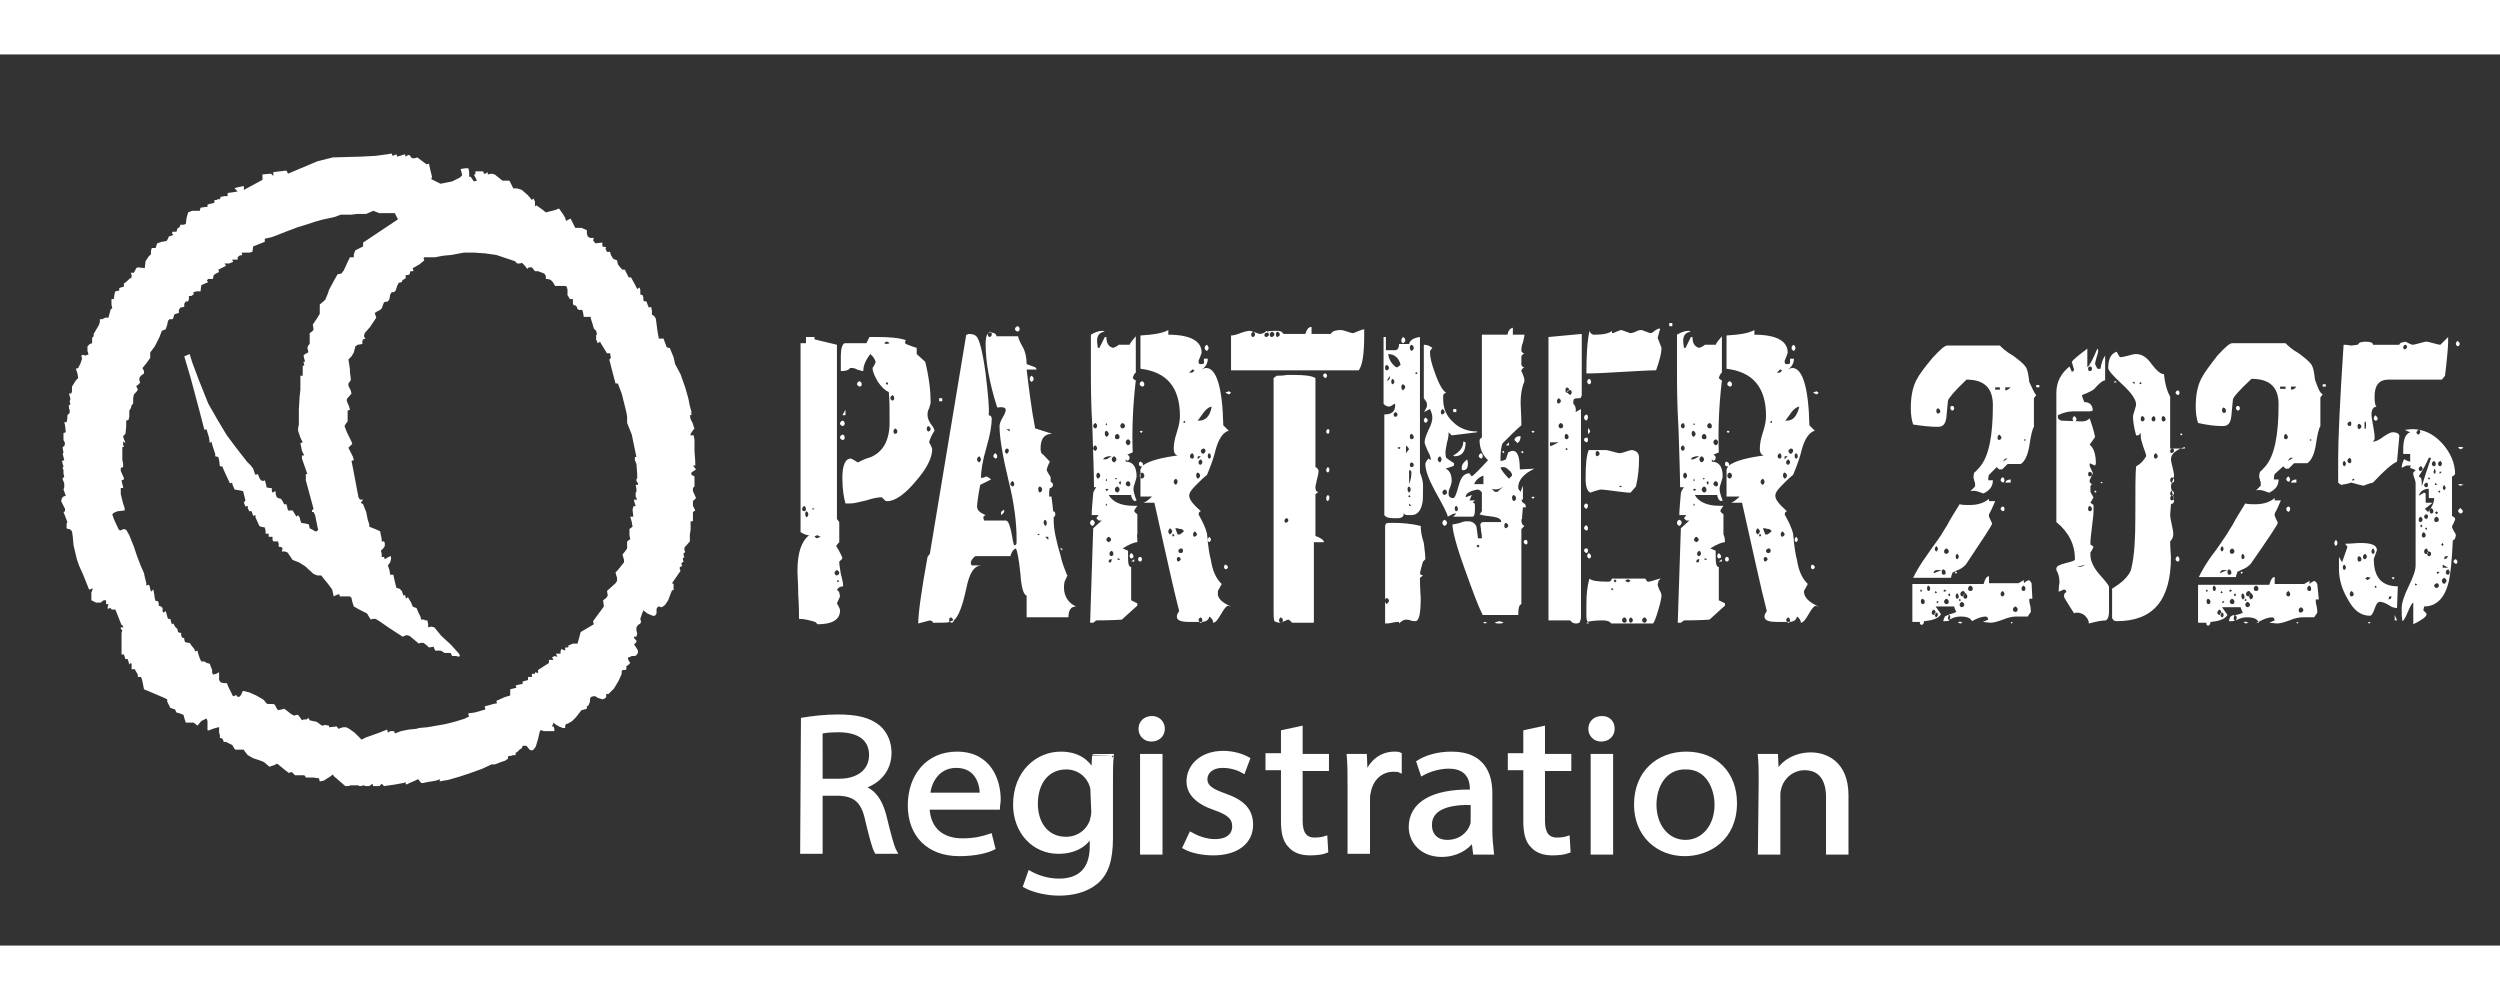<?xml version="1.0" encoding="utf-8"?>
<!-- Generator: Adobe Illustrator 21.0.0, SVG Export Plug-In . SVG Version: 6.00 Build 0)  -->
<svg width="300" height="120" viewBox="0 0 322.9 115.1" fill="none" xmlns="http://www.w3.org/2000/svg">
<rect x="0" y="0" width="322.9" height="115.1" fill="#333333" stroke="none"/>
<style type="text/css">
	.st0{fill:#FFFFFF;}
	.st1{fill:#FFFFFF;stroke:#FFFFFF;stroke-width:0.5;stroke-miterlimit:10;}
</style>
<path class="st0" d="M121.7,44.8h-0.4v-0.4h0.4V44.8L121.7,44.8z M111.3,42.6c0,0.2-0.1,0.3-0.3,0.3c-0.2-0.1-0.3-0.2-0.3-0.3
	c0-0.2,0.1-0.3,0.3-0.4C111.2,42.3,111.3,42.4,111.3,42.6L111.3,42.6z M120.7,48.6L120.7,48.6c-0.4,0.6-0.6,1.1-0.7,1.5
	c0.3,0.5,0.4,0.8,0.4,0.9c0,1.1-0.7,2.5-2.1,4.1c-1.4,1.7-2.7,2.6-3.7,2.6c-0.1,0-0.2,0-0.3-0.1l-0.4-0.4c-0.5,0-1.1,0.1-2,0.4
	c-0.9,0.2-1.6,0.4-2.1,0.4c-0.3,0-0.5,0-0.6,0c-0.2-0.7-0.4-1.8-0.4-3.3c0-1.7,0.4-2.5,1.1-2.5c0.1,0,0.4,0.2,0.9,0.5
	c0.2-0.1,0.7-0.4,1.7-0.7c1.6-0.7,2.4-2.2,2.4-4.5c0-1.6,0-2.9-0.1-3.9c-0.5-0.2-0.9-0.6-1.4-1.3c-0.4-0.7-0.7-1.3-0.7-1.8
	c0.1-0.2,0.3-0.4,0.4-0.8c-0.1-0.3-0.3-0.7-0.7-1c-0.6,0.8-0.9,1.5-0.9,2.2c-0.2,0-0.4-0.1-0.8-0.2c-0.3-0.2-0.6-0.2-0.7-0.2
	c0,0-0.1,0-0.2,0c-0.2,0.3-0.6,0.4-1.2,0.4v-2c0-0.9,0.2-1.5,0.5-1.6h2.8l0.4-0.8c0.6,0,1,0,1.1,0c1.5,0,2.7,0.1,3.6,0.4
	c0,0.1-0.1,0.1-0.1,0.2c0,0.1,0,0.2,0.1,0.3c0.3,0.1,0.7,0.3,1.4,0.5v0.8l1.1,1c0.5,2,0.7,3.8,0.7,5.2c0,0.2-0.1,0.5-0.2,0.8
	c-0.2,0.4-0.2,0.6-0.2,0.9c0,0.4,0.2,0.9,0.7,1.5C120.6,48.3,120.7,48.5,120.7,48.6L120.7,48.6z M109.2,46.6h-0.4l0.4-0.7V46.6
	L109.2,46.6z M109.1,47.7c0,0.1-0.1,0.3-0.3,0.3c-0.2-0.1-0.3-0.2-0.3-0.3c0-0.2,0.1-0.3,0.3-0.4C109,47.3,109.1,47.5,109.1,47.7
	L109.1,47.7z M109.1,49.5c0,0.2-0.1,0.3-0.3,0.3c-0.2-0.1-0.3-0.2-0.3-0.3c0-0.2,0.1-0.3,0.3-0.4C109,49.1,109.1,49.3,109.1,49.5
	L109.1,49.5z M108.9,68.7c-0.4,0-0.7,0.2-0.8,0.5c0.1,0,0.2,0.1,0.3,0.3l0.1,0.5l-0.4,0.9c0.3,0.5,0.4,0.8,0.4,0.9
	c0,1.2-1,1.8-2.9,1.8l-0.3-0.3c-0.7-0.2-1.4-0.4-2.1-0.4c0-0.7,0-1.7-0.1-3.1c0-1.4-0.1-2.4-0.1-3.1c0-2.3,0.5-3.8,1.5-4.6
	c-0.3,0-0.6-0.1-1.1-0.4V37.3h0.7v-0.8h1.1v0.3l2.9,0.7V60l0.3,0.4V63c-0.2,0.2-0.3,0.3-0.4,0.5c0.2,0.3,0.5,0.8,0.8,1.5
	c0,0.2-0.2,0.3-0.4,0.5v0.1c0,0.3,0.1,0.8,0.2,1.5C108.8,67.8,108.9,68.3,108.9,68.7L108.9,68.7z M114.9,37.3
	c-0.1-0.1-0.2-0.2-0.4-0.2c-0.1,0-0.2,0.1-0.3,0.2l0.3,0.1L114.9,37.3L114.9,37.3z M114.7,42.5l-0.1-0.2l-0.2,0.2l0.2,0.2
	L114.7,42.5L114.7,42.5z M120.2,48.4c0-0.2-0.1-0.3-0.3-0.4c-0.2,0.1-0.2,0.2-0.2,0.4c0,0.1,0.1,0.3,0.2,0.3
	C120.1,48.7,120.2,48.5,120.2,48.4L120.2,48.4z M115.5,44.4c0-0.2-0.1-0.3-0.2-0.4c-0.2,0.1-0.3,0.2-0.3,0.4c0,0.1,0.1,0.3,0.3,0.3
	C115.4,44.7,115.5,44.6,115.5,44.4L115.5,44.4z M115.9,48.7c0-0.2-0.1-0.3-0.3-0.4c-0.1,0.1-0.2,0.2-0.2,0.4s0.1,0.3,0.2,0.3
	C115.8,49,115.9,48.9,115.9,48.7L115.9,48.7z M105.2,58.7l-0.2-0.1l-0.1,0.1l0.1,0.1L105.2,58.7L105.2,58.7z M104.1,58.7
	c0-0.1-0.1-0.3-0.2-0.4c-0.2,0.1-0.3,0.3-0.3,0.4c0,0.2,0.1,0.3,0.3,0.3C104,59,104.1,58.9,104.1,58.7L104.1,58.7z M104.4,59.4
	c0-0.2-0.1-0.3-0.2-0.4c-0.2,0.1-0.2,0.2-0.2,0.4s0.1,0.3,0.2,0.4C104.3,59.7,104.4,59.6,104.4,59.4L104.4,59.4z M106,62.3L106,62.3
	c-0.3-0.1-0.4-0.2-0.4-0.2s-0.1,0-0.3,0.1l-0.1,0.1l0.3,0.2L106,62.3L106,62.3z M108.4,67c0-0.2-0.1-0.3-0.3-0.4
	c-0.2,0.1-0.3,0.2-0.3,0.4c0,0.1,0.1,0.3,0.3,0.3C108.3,67.2,108.4,67.1,108.4,67L108.4,67z M108.4,68l-0.2-0.1l-0.1,0.1l0.1,0.2
	L108.4,68L108.4,68z M131.7,35.5c0,0.1-0.1,0.3-0.3,0.3c-0.2-0.1-0.3-0.2-0.3-0.3c0-0.2,0.1-0.3,0.3-0.4
	C131.6,35.1,131.7,35.3,131.7,35.5L131.7,35.5z M133.5,41.9c0,0.2-0.1,0.3-0.3,0.4c-0.1-0.1-0.2-0.2-0.2-0.4s0.1-0.3,0.2-0.4
	C133.4,41.6,133.5,41.7,133.5,41.9L133.5,41.9z M128.8,51.9c0,0.2-0.1,0.3-0.2,0.3c-0.2-0.1-0.3-0.2-0.3-0.3c0-0.2,0.1-0.3,0.3-0.4
	C128.7,51.6,128.8,51.8,128.8,51.9L128.8,51.9z M136.3,59.4c0,0.2-0.1,0.3-0.2,0.4c-0.2-0.1-0.2-0.2-0.2-0.4s0.1-0.3,0.2-0.4
	C136.3,59.1,136.3,59.3,136.3,59.4L136.3,59.4z M139,71.3c-0.7,0-1,0.5-1,1.4h-5.4v-2.8c-0.4-0.1-0.7-1.1-0.8-2.8
	c-0.2-1.9-0.4-3-0.6-3.3c-0.4,0.2-0.6,0.6-0.7,1H126c-0.2,0.1-0.4,0.3-0.6,0.7v0.3l0.1,0.2h1.3c-1,0-1.6,1-2,3
	c-0.5,2.3-1,3.6-1.6,4.1c0,0.1-0.1,0.3-0.3,0.3l-0.2-0.1c-0.3,0.1-0.9,0.1-1.6,0.1c-0.1,0-0.2,0-0.3,0c-0.1,0-0.2,0-0.3,0l-0.1-0.2
	l-0.3-0.1c-0.3,0.1-0.8,0.2-1.5,0.4c0-1.3,0.4-4.2,1.2-8.6c0.1-0.1,0.2-0.3,0.3-0.4l4.7-28.3c0.2,0,0.3-0.1,0.3-0.1
	c0.5,0,0.8,0.1,1,0.3c0.4,0.4,0.8,1.9,1.2,4.8c0.3,2.6,0.5,4.4,0.4,5.4l0.3,0.1c0,0.1,0,0.2,0.1,0.2c0,0.9-0.2,2.2-0.7,3.9
	s-0.7,3-0.7,3.9c0.3,0,0.5-0.1,0.7-0.2c0.2,0.1,0.4,0.2,0.6,0.4l-1.4,0.7c-0.3,1.6-0.4,2.5-0.4,2.8c0,0.5,0.4,0.8,1.1,1.1
	c-0.2,0.1-0.3,0.2-0.3,0.3l0.1,0.4h2.8c0.3,0,0.5,0.5,0.7,1.4c0.2,1.1,0.3,1.7,0.4,1.8c0.2,0,0.3-0.1,0.3-0.4v-0.5
	c0-2-0.3-4.5-1-7.3c-0.8-3.3-1.2-5.7-1.2-7.2c0-0.2,0.1-0.6,0.4-1.1c0.3-0.5,0.4-0.8,0.4-1c0-0.3-0.4-0.4-1.1-0.3
	c-1-3.1-1.5-5.9-1.5-8.2c0-1,0.2-1.5,0.7-1.5c0,0,0.1,0,0.4,0.1c0.2,0.1,0.3,0.2,0.3,0.4h2.8c0,0.2,0.2,0.7,0.6,1.4
	c0.3,0.5,0.5,1.3,0.5,2.2c0.2,0.1,0.6,0.2,1.1,0.4l0.1,0.1l0.1,0.2h-1.3c0.3,2.5,0.6,5,1.1,7.6l2.2,0.7c-1,0-1.5,0.6-1.5,1.9
	c0,0.1,0,0.3,0.1,0.6c0.3,0.2,0.6,0.6,1.1,1.1c-0.3,0.6-0.4,0.9-0.4,1.1c0,0.1,0.2,0.4,0.5,0.9v0.6c0.2,0.1,0.3,0.2,0.3,0.4
	s-0.1,0.3-0.3,0.4h-0.1c-0.1,0.3-0.1,0.6-0.1,1.1h0.3c0.2,1.4,0.3,2.5,0.3,3.2c0,1,0.3,2.5,0.9,4.5c0.1,0.6,0.4,1.4,0.8,2.4
	c0,0,0,0.1,0.1,0.1l0,0l0,0l0,0c-0.1,0.1-0.2,0.4-0.4,0.8C137.2,69.6,137.8,70.8,139,71.3L139,71.3z M137.2,64.1l-0.3-0.3h0.3V64.1
	L137.2,64.1z M129.7,59.1c-0.1,0.1-0.2,0.3-0.4,0.4v-0.4c0.1-0.1,0.2-0.2,0.4-0.3V59.1L129.7,59.1z M128.1,36.2
	c0-0.2-0.1-0.3-0.2-0.4c-0.2,0.1-0.3,0.2-0.3,0.4s0.1,0.3,0.3,0.3C128,36.4,128.1,36.3,128.1,36.2L128.1,36.2z M130.4,48.7v-0.3H130
	L130.4,48.7L130.4,48.7z M130.3,51.2c0-0.2-0.1-0.3-0.3-0.3c-0.1,0.1-0.2,0.2-0.2,0.3c0,0.2,0.1,0.3,0.2,0.4
	C130.2,51.5,130.3,51.3,130.3,51.2L130.3,51.2z M134.6,56.2c0-0.2-0.1-0.3-0.3-0.4c-0.2,0.1-0.2,0.2-0.2,0.4s0.1,0.3,0.2,0.4
	C134.5,56.5,134.6,56.4,134.6,56.2L134.6,56.2z M131,55.5c0-0.2-0.1-0.3-0.2-0.4c-0.2,0.1-0.3,0.2-0.3,0.4c0,0.1,0.1,0.2,0.3,0.3
	C130.9,55.8,131,55.7,131,55.5L131,55.5z M135.2,60.5c0-0.2-0.1-0.3-0.2-0.4c-0.2,0.1-0.2,0.2-0.2,0.4c0,0.1,0.1,0.3,0.2,0.4
	C135.2,60.8,135.2,60.7,135.2,60.5L135.2,60.5z M126.7,52.3c0-0.1-0.1-0.3-0.2-0.4c-0.2,0.1-0.3,0.2-0.3,0.4s0.1,0.3,0.3,0.4
	C126.6,52.6,126.7,52.4,126.7,52.3L126.7,52.3z M135.4,62.7v-0.4H135L135.4,62.7L135.4,62.7z M134.3,62l-0.2-0.1L134,62l0.1,0.1
	L134.3,62L134.3,62z M123.1,73.1c0-0.2-0.1-0.3-0.3-0.4c-0.2,0.1-0.2,0.2-0.2,0.4c0,0,0,0.1,0,0.2L123.1,73.1L123.1,73.1z
	 M156.1,37.9c0,0.2-0.1,0.3-0.2,0.4c-0.2-0.1-0.3-0.2-0.3-0.4s0.1-0.3,0.3-0.4C156,37.6,156.1,37.8,156.1,37.9L156.1,37.9z
	 M159,43.7c-0.1,0.1-0.2,0.2-0.3,0.2l-0.4-0.2l0.1-0.1c0.2,0,0.3-0.1,0.3-0.1S158.8,43.5,159,43.7L159,43.7L159,43.7z M147.8,42.6
	c0,0.2-0.1,0.3-0.3,0.3c-0.2-0.1-0.3-0.2-0.3-0.3c0-0.2,0.1-0.3,0.3-0.4C147.7,42.3,147.8,42.4,147.8,42.6L147.8,42.6z M147.6,48.7
	l-0.2,0.2l-0.2-0.2l0.2-0.1L147.6,48.7L147.6,48.7z M159,71.3c-0.2,0-0.3-0.1-0.3-0.1c-0.3,0-0.6,0.4-1,1.1s-0.7,1.1-1,1.1
	c0-0.3-0.2-0.6-0.5-0.8c-0.1,0.5-0.5,0.7-1.1,0.7h-1.4c-1.2,0-1.7-0.2-1.7-0.7c0-0.2,0.1-0.4,0.3-0.7c-0.8-3.1-1.8-7.8-3.2-14h-1.4
	c0.3-0.1,0.7-0.4,1.1-0.8h-1.5v-3.5l0.2-0.4h-0.2c-0.2-0.1-0.2-0.2-0.2-0.3c0-0.2,0.1-0.3,0.2-0.3c0.3,0.1,0.4,0.3,0.3,0.5
	c0.8-0.6,2.3-1,4.5-1.3c-0.3-0.1-0.5-0.3-0.5-0.9c0-0.5,0.1-1.2,0.4-2.1c0.3-0.9,0.4-1.6,0.4-2.1c0-3.7-1.7-5.7-5.1-6.1v-4.3
	c1.7-0.1,2.9-0.3,3.6-0.7v0.6c2.8,0,4.3,0.8,4.3,2.3c0,0.1-0.1,0.3-0.2,0.6c-0.1,0.3-0.2,0.4-0.2,0.5c0,0.3,0.1,0.4,0.2,0.4
	c0.2,0,0.4,0,0.5-0.1v-0.6h0.5c0,0.6-0.3,1.1-0.8,1.4c0.2-0.1,0.4-0.2,0.6-0.2c1.3,0,2.1,2.5,2.2,7.4l0.7,0.7
	c-0.7,0.2-1.3,1-1.7,2.5c-0.2,0.9-0.6,2-1.1,3.2c-0.5,0.4-0.9,0.8-1.4,1.3c-0.6,0.6-0.9,1-0.9,1.4c0,0.5,0.5,1.1,1.5,2l-0.2,0.1
	l-0.1,0.3c0.5,0.9,0.9,1.7,1.1,2.5c0,0.3,0.1,0.6,0.1,1.1c0.1,0.8,0.2,1.6,0.4,2.3c0.2,1.4,0.7,2.4,1.3,3l0.1,0.1
	c-0.1,0.2-0.3,0.5-0.5,0.9v0.2C157.2,70.2,157.8,70.8,159,71.3L159,71.3z M156.4,62.7c0,0.1-0.1,0.2-0.2,0.3
	c-0.2-0.1-0.2-0.2-0.2-0.3c0-0.2,0.1-0.3,0.2-0.4C156.3,62.4,156.4,62.5,156.4,62.7L156.4,62.7z M158.6,66.2c0,0.1-0.1,0.3-0.3,0.3
	c-0.2-0.1-0.2-0.2-0.2-0.3c0-0.2,0.1-0.3,0.2-0.3C158.5,66,158.6,66.1,158.6,66.2L158.6,66.2z M146.9,63c-0.4,0-1.1,0.3-1.9,0.8
	l0.7,0.3c0,0.3,0,0.6,0,0.9c0,0.8,0.1,1.2,0.4,1.2v4.3c0.2,0.1,0.4,0.2,0.8,0.4V71v0.2c-0.6,0.5-1.2,1.1-2,1.8
	c-0.1,0-1.2,0.1-3.3,0.1c-0.1,0.1-0.3,0.2-0.4,0.3h-0.4l0.4-12.2l1.1-1h-0.4l-0.3-0.3l0.3-0.4H141c0-0.6,0.1-1.6,0.2-2.8
	c0-0.1,0.1-0.4,0.4-0.8h-0.3c0-1.6-0.1-4.1-0.2-7.5c-0.2-3.3-0.2-5.8-0.2-7.5v-4.7c0.5-0.3,1-0.5,1.5-0.5c0,0,0.1,0,0.3,0.1
	c-0.7,0.1-1,0.5-1,1.2c0,0,0,0.3,0.1,0.9h0.2l0.7-1.4h0.2c0,0.8,0.3,1.3,0.9,1.4c0.2-0.1,0.5-0.2,0.7-0.4h1.4
	c0.1-0.3,0.4-0.6,0.8-1.1v4.7c-0.2,0.1-0.3,0.4-0.4,0.7l0.2,0.2l0.2,0.1c-0.4,3.4-0.5,6.5-0.4,9.3c-0.2,0.1-0.5,0.2-0.7,0.3
	c0.2,0.1,0.3,0.2,0.3,0.4s-0.1,0.3-0.3,0.4l-0.2-0.2v0.3c0.9,0,1.4,0.6,1.4,1.9c0,0.2-0.1,0.4-0.2,0.8c-0.1,0.3-0.2,0.6-0.2,0.8
	c0,0.3,0.1,0.8,0.4,1.5l-0.2,0.1l-0.2-0.1c-0.2-0.2-0.3-0.5-0.3-0.7h-2.9c0.5,0.9,1.6,1.4,3.2,1.4c0.2,0,0.3,0,0.5,0
	c-0.2,0.3-0.4,0.5-0.4,0.7c0.1,0.2,0.3,0.3,0.4,0.4V62C146.8,62,146.9,62.3,146.9,63L146.9,63z M147.5,65.2c0,0.2-0.1,0.3-0.3,0.3
	c-0.2-0.1-0.2-0.2-0.2-0.3c0-0.1,0.1-0.3,0.2-0.3C147.4,64.9,147.5,65,147.5,65.2L147.5,65.2z M146.4,64.8c0,0.2-0.1,0.3-0.3,0.3
	c-0.2-0.1-0.2-0.2-0.2-0.3c0-0.2,0.1-0.3,0.2-0.4C146.3,64.5,146.4,64.7,146.4,64.8L146.4,64.8z M146.5,65.5h-0.4l0.4-0.3V65.5
	L146.5,65.5z M141.4,60.5c0,0.1-0.1,0.3-0.3,0.4c-0.2-0.1-0.3-0.2-0.3-0.4s0.1-0.3,0.3-0.4C141.3,60.2,141.4,60.4,141.4,60.5
	L141.4,60.5z M154.3,40.8c0,0-0.1,0-0.2-0.1H154c-0.1,0.1-0.2,0.2-0.4,0.4h0.4L154.3,40.8L154.3,40.8z M156.5,45.5
	c-0.3,0-0.7,0.3-1,0.7s-0.5,0.7-0.8,1.1h0.2C155.7,47.3,156.3,46.7,156.5,45.5L156.5,45.5z M153.1,47.5l-0.1-0.2l-0.2,0.2l0.2,0.1
	L153.1,47.5L153.1,47.5z M155.7,51.2c0-0.2-0.1-0.3-0.3-0.3c-0.2,0.1-0.3,0.2-0.3,0.3c0,0.2,0.1,0.3,0.3,0.4
	C155.6,51.5,155.7,51.3,155.7,51.2L155.7,51.2z M156.4,51.9c0-0.2-0.1-0.3-0.2-0.4c-0.2,0.1-0.2,0.2-0.2,0.4s0.1,0.3,0.2,0.3
	C156.3,52.2,156.4,52.1,156.4,51.9L156.4,51.9z M155.1,51.9h-0.4v0.4L155.1,51.9L155.1,51.9z M155.3,52.7c0-0.2-0.1-0.3-0.2-0.4
	c-0.2,0.1-0.3,0.2-0.3,0.4s0.1,0.3,0.3,0.3C155.2,52.9,155.3,52.8,155.3,52.7L155.3,52.7z M154.2,51.9c0-0.2-0.1-0.3-0.2-0.4
	c-0.2,0.1-0.3,0.2-0.3,0.4s0.1,0.3,0.3,0.3S154.2,52.1,154.2,51.9L154.2,51.9z M155,54.4c0-0.2-0.1-0.3-0.3-0.4
	c-0.2,0.1-0.2,0.2-0.2,0.4s0.1,0.3,0.2,0.4C154.9,54.7,155,54.6,155,54.4L155,54.4z M145.3,48c0-0.2-0.1-0.3-0.3-0.4
	c-0.2,0.1-0.3,0.2-0.3,0.4c0,0.1,0.1,0.3,0.3,0.3S145.3,48.1,145.3,48L145.3,48z M152.1,55.2c0-0.2-0.1-0.3-0.2-0.4
	c-0.2,0.1-0.3,0.2-0.3,0.4s0.1,0.3,0.3,0.4C152,55.4,152.1,55.3,152.1,55.2L152.1,55.2z M146,50.1c0-0.2-0.1-0.3-0.3-0.4
	c-0.2,0.1-0.3,0.2-0.3,0.4c0,0.1,0.1,0.3,0.3,0.4C145.9,50.4,146,50.3,146,50.1L146,50.1z M143,47.8l-0.1-0.2l-0.1,0.2l0.1,0.1
	L143,47.8L143,47.8z M144.6,49.4c0-0.2-0.1-0.3-0.3-0.4c-0.2,0.1-0.3,0.2-0.3,0.4s0.1,0.3,0.3,0.3S144.6,49.6,144.6,49.4L144.6,49.4
	z M143.2,49c0-0.1-0.1-0.3-0.3-0.4c-0.2,0.1-0.2,0.2-0.2,0.4s0.1,0.3,0.2,0.4C143.1,49.3,143.2,49.2,143.2,49L143.2,49z M141.7,48
	c0-0.2-0.1-0.3-0.2-0.4c-0.2,0.1-0.3,0.2-0.3,0.4c0,0.1,0.1,0.3,0.3,0.3C141.6,48.3,141.7,48.1,141.7,48L141.7,48z M147.8,54.4
	c0-0.2-0.1-0.3-0.3-0.4c-0.2,0.1-0.3,0.2-0.3,0.4s0.1,0.3,0.3,0.4C147.7,54.7,147.8,54.6,147.8,54.4L147.8,54.4z M154.6,62
	c0-0.1-0.1-0.3-0.3-0.4c-0.1,0.1-0.2,0.2-0.2,0.4s0.1,0.3,0.2,0.3C154.5,62.2,154.6,62.1,154.6,62L154.6,62z M144.2,52.3
	c0-0.1-0.1-0.3-0.3-0.4c-0.2,0.1-0.3,0.2-0.3,0.4s0.1,0.3,0.3,0.4C144.1,52.6,144.2,52.4,144.2,52.3L144.2,52.3z M143.6,51.9h-0.4
	c0,0-0.1,0-0.4,0.1c-0.2,0.1-0.3,0.2-0.3,0.3h0.3C143,52.3,143.2,52.1,143.6,51.9L143.6,51.9z M152.9,61.6c0-0.1-0.1-0.2-0.3-0.3
	c-0.3,0-0.5-0.1-0.5-0.1h-0.3c0.1,0.3,0.2,0.5,0.3,0.8h0.3C152.7,61.8,152.8,61.7,152.9,61.6L152.9,61.6z M141.7,50.9
	c0-0.2-0.1-0.3-0.2-0.4c-0.2,0-0.3,0.2-0.3,0.4c0,0.1,0.1,0.3,0.3,0.3C141.6,51.1,141.7,51,141.7,50.9L141.7,50.9z M146,55.5
	c0-0.2-0.1-0.3-0.3-0.4c-0.2,0.1-0.3,0.2-0.3,0.4c0,0.1,0.1,0.2,0.3,0.3C145.9,55.8,146,55.7,146,55.5L146,55.5z M151.4,61.6
	c0-0.1-0.1-0.3-0.3-0.4c-0.1,0.1-0.2,0.3-0.2,0.4c0,0.2,0.1,0.3,0.2,0.4C151.3,61.9,151.4,61.7,151.4,61.6L151.4,61.6z M151.7,62.1
	l-0.2-0.2l-0.1,0.2l0.1,0.2L151.7,62.1L151.7,62.1z M144.3,54.8l-0.1-0.1l-0.2,0.1l0.1,0.1L144.3,54.8L144.3,54.8z M144.8,55.3
	l-0.1-0.2l-0.2,0.2l0.2,0.3L144.8,55.3L144.8,55.3z M152.8,64.1c0-0.2-0.1-0.3-0.3-0.3c-0.2,0.1-0.3,0.2-0.3,0.3
	c0,0.2,0.1,0.3,0.3,0.3S152.8,64.3,152.8,64.1L152.8,64.1z M144.6,56.2c0-0.2-0.1-0.3-0.3-0.4c-0.2,0.1-0.3,0.2-0.3,0.4
	s0.1,0.3,0.3,0.4C144.5,56.5,144.6,56.4,144.6,56.2L144.6,56.2z M143,55l-0.1-0.2l-0.1,0.2l0.1,0.1L143,55L143,55z M142.1,54.4
	c0-0.2-0.1-0.3-0.3-0.4c-0.1,0.1-0.2,0.2-0.2,0.4s0.1,0.3,0.2,0.4C142,54.7,142.1,54.6,142.1,54.4L142.1,54.4z M152.5,65.2
	c0-0.1-0.1-0.3-0.3-0.3c-0.2,0.1-0.2,0.2-0.2,0.3c0,0.2,0.1,0.3,0.2,0.3C152.4,65.4,152.5,65.3,152.5,65.2L152.5,65.2z M143.2,56.2
	l-0.2-0.1c-0.1,0-0.2,0-0.2,0.1l0.1,0.2L143.2,56.2L143.2,56.2z M143,58.2l-0.1-0.2l-0.1,0.2l0.1,0.1L143,58.2L143,58.2z
	 M155.3,73.1c0-0.2-0.1-0.3-0.2-0.4c-0.2,0.1-0.3,0.2-0.3,0.4l0.2,0.3h0.2L155.3,73.1L155.3,73.1z M143.5,62.7
	c0-0.2-0.1-0.3-0.3-0.4c-0.2,0.1-0.3,0.2-0.3,0.4c0,0.1,0.1,0.2,0.3,0.3C143.4,62.9,143.5,62.8,143.5,62.7L143.5,62.7z M144.7,65.2
	l-0.2-0.1c-0.1,0-0.2,0-0.2,0.1l0.2,0.1L144.7,65.2L144.7,65.2z M143.8,64.5c0-0.2-0.1-0.3-0.2-0.4c-0.2,0.1-0.3,0.2-0.3,0.4
	c0,0.2,0.1,0.3,0.3,0.3C143.8,64.7,143.8,64.6,143.8,64.5L143.8,64.5z M143.6,65.2h-0.1c-0.2,0-0.3,0.1-0.3,0.3v0.1h0.3L143.6,65.2
	L143.6,65.2z M171.4,41.5c0,0.1-0.1,0.3-0.2,0.3c-0.2-0.1-0.3-0.2-0.3-0.3c0-0.2,0.1-0.3,0.3-0.3C171.3,41.2,171.4,41.4,171.4,41.5
	L171.4,41.5z M176.2,36.2c0,2.4-0.2,3.9-0.7,4.6H159v-4.5c0.3,0,0.7-0.1,1.2-0.3s1-0.3,1.2-0.3s0.4,0.1,0.7,0.2
	c0.3,0.1,0.5,0.2,0.6,0.2c0.3,0,0.6-0.1,0.9-0.4l0.1,0.1c0.3-0.1,0.7-0.1,1.3-0.1c0,0,0.2,0,0.5,0.1l0.3,0.3h2.8
	c0.2-0.6,0.4-0.9,0.8-0.9v0.9h2.5c0.1-0.3,0.5-0.5,1.3-0.5c0.2,0,0.5,0.1,0.8,0.2c0.3,0.1,0.6,0.2,0.8,0.2c0.7-0.3,1.2-0.5,1.4-0.5
	l0,0L176.2,36.2L176.2,36.2z M171.7,48.7c0,0.2-0.1,0.3-0.2,0.3c-0.2-0.1-0.2-0.2-0.2-0.3s0.1-0.3,0.2-0.3
	C171.7,48.4,171.7,48.5,171.7,48.7L171.7,48.7z M171.7,53.7c0,0.1-0.1,0.3-0.2,0.3c-0.2-0.1-0.2-0.2-0.2-0.3c0-0.2,0.1-0.3,0.2-0.4
	C171.7,53.4,171.7,53.5,171.7,53.7L171.7,53.7z M171.7,57.3c0,0.2-0.1,0.3-0.2,0.4c-0.2-0.1-0.2-0.2-0.2-0.4s0.1-0.3,0.2-0.4
	C171.7,57,171.7,57.1,171.7,57.3L171.7,57.3z M171,63h-1.3v10.4h-2.8c-0.2-0.2-0.4-0.4-0.5-0.4s-0.3,0.1-0.5,0.2
	c-0.3,0.1-0.5,0.2-0.6,0.2c-0.3,0-0.5-0.1-0.7-0.2c-0.1-0.4-0.1-0.7-0.1-1.1V41.8l0.4-0.3c0.9,0,1.3-0.1,1.3-0.1h1
	c1.3,0,2.2,0.1,2.7,0.4v11.5l0.2,0.1l0.2,0.3v0.2c0,0.2-0.1,0.6-0.2,1c-0.1,0.5-0.2,0.8-0.2,1c0,0.4,0.1,0.6,0.4,0.6l-0.4,0.3v5.4
	C170.5,62.4,171,62.7,171,63L171,63z M165.3,36.2c0-0.2-0.1-0.3-0.3-0.4c-0.2,0.1-0.2,0.2-0.2,0.4s0.1,0.3,0.2,0.3
	C165.2,36.4,165.3,36.3,165.3,36.2L165.3,36.2z M164.6,36.2c0-0.2-0.1-0.3-0.3-0.4c-0.2,0.1-0.3,0.2-0.3,0.4s0.1,0.3,0.3,0.3
	C164.5,36.4,164.6,36.3,164.6,36.2L164.6,36.2z M163.9,36.2l-0.1-0.3l-0.4,0.1c0,0,0,0.1-0.1,0.2c0,0.2,0.1,0.3,0.3,0.3
	C163.8,36.4,163.9,36.3,163.9,36.2L163.9,36.2z M162.1,36.2c0-0.2-0.1-0.3-0.2-0.4c-0.2,0.1-0.3,0.2-0.3,0.4s0.1,0.3,0.3,0.3
	C162,36.4,162.1,36.3,162.1,36.2L162.1,36.2z M166.4,60.2c0-0.2-0.1-0.3-0.3-0.3c-0.1,0.1-0.2,0.2-0.2,0.3c0,0.2,0.1,0.3,0.2,0.3
	C166.3,60.4,166.4,60.3,166.4,60.2L166.4,60.2z M165.7,73.1c0-0.2-0.1-0.3-0.3-0.4c-0.1,0.1-0.2,0.2-0.2,0.4c0,0.1,0.1,0.3,0.2,0.3
	C165.6,73.4,165.7,73.2,165.7,73.1L165.7,73.1z"/>
<path class="st0" d="M198.2,48.7l-0.2,0.2l-0.2-0.2l0.2-0.1L198.2,48.7L198.2,48.7z M196.4,49.3c0,0.4-0.1,0.7-0.4,0.9l-0.4-0.4
	C195.7,49.4,196,49.3,196.4,49.3L196.4,49.3z M196.8,51.4l-0.2,0.1c-0.1,0-0.1-0.1-0.1-0.2l0.1-0.1L196.8,51.4L196.8,51.4z
	 M181.5,36.9c0,0.2-0.1,0.3-0.3,0.4c-0.2-0.1-0.2-0.2-0.2-0.4c0-0.1,0.1-0.3,0.2-0.4C181.4,36.6,181.5,36.7,181.5,36.9L181.5,36.9z
	 M194.9,50.5h-0.4l0.4-0.4V50.5L194.9,50.5z M194.3,51.4l-0.1,0.1l-0.2-0.2l0.2-0.1L194.3,51.4L194.3,51.4z M188.1,46.2h-0.4v-0.4
	h0.4V46.2L188.1,46.2z M198.2,57.2l-0.2,0.2l-0.2-0.2l0.2-0.1L198.2,57.2L198.2,57.2z M191.5,51.9c0,0.2-0.1,0.3-0.2,0.3
	c-0.2-0.1-0.3-0.2-0.3-0.3c0-0.2,0.1-0.3,0.3-0.4C191.5,51.6,191.5,51.8,191.5,51.9L191.5,51.9z M189.3,50.1c0,1.2-0.5,1.8-1.4,1.8
	c0,0-0.1,0-0.2-0.1c0.9-0.5,1.3-1.1,1.3-1.8L189.3,50.1L189.3,50.1z M198.2,53.5c-1.5,0.7-2.2,1.6-2.1,2.6l0.3,0.4l0.3-0.8v1.8h-0.2
	l0.1,0.3l0.4,0.3l0.1,0.4h-0.4l-0.1,1.1c0,0.3,0,0.4-0.1,0.5c0,0.4,0.1,0.7,0.4,0.8l-0.4,0.4V71c-0.3,0.1-0.4,0.5-0.4,1.4h-4.6
	c-0.6-1.2-1.3-3.1-2.3-5.9c-1.1-3-1.6-5-1.6-5.8c0.2,0,0.6-0.1,1-0.2c0.4-0.2,0.7-0.2,1-0.2c0.5,0,0.9,0.2,1.1,0.7
	c0,0.1,0.1,0.6,0.2,1.5h0.5c0-0.2,0-0.5-0.1-0.9c0-0.4-0.1-0.7-0.1-0.9l0.1-0.2l0.2-0.1h2.4c0-0.4-0.4-0.6-1.1-0.7
	c-0.9-0.1-1.5-0.2-1.7-0.3l0.3-0.4v-2.4c-0.1-0.2-0.3-0.4-0.6-0.4c-1,0.2-1.5,0.5-1.5,1l0.8-0.3l-0.3,0.7h0.7l-0.3,0.3
	c0.2,0,0.3,0.1,0.3,0.3v0.6c0,0.6-0.1,0.9-0.3,0.9h-2.5l0.4-0.4h-0.2c-0.2,0-0.5,0.2-0.9,0.4c-0.1-0.5-0.7-1.6-1.7-3.4
	c-0.8-1.5-1.2-2.6-1.2-3.4c0-0.1,0.1-0.4,0.4-0.7l0.3,0.2c0-0.3-0.1-0.7-0.4-1.2c-0.2-0.5-0.4-0.9-0.4-1.1c0-0.4,0.2-0.9,0.5-1.6
	c0.4-0.7,0.5-1.3,0.5-1.6s-0.1-0.7-0.3-1.1l-0.8,0.4c0.1-0.1,0.2-0.3,0.4-0.7v-0.4c0-0.2-0.2-0.4-0.4-0.7v-6.9
	c0.4,0,0.7,0.1,1.1,0.4l-0.3,0.4v0.2c0,0.6,0.2,1.5,0.7,2.8c0.5,1.4,1,2.2,1.4,2.4c-0.1,0-0.3,0.1-0.4,0.3c0,0.3,0,0.5,0,0.5
	c0,1.2,0.4,2.2,1.3,3c0.8,0.8,1.9,1.2,3.1,1.2v0.1l-3.3,0.4l-0.4-0.4c0,0.3,0,0.7-0.2,1.3c-0.1,0.6-0.2,1-0.2,1.2
	c0,0.3,0,0.6,0.1,0.8c0.1,0.1,0.4,0.3,1,0.7V53v0.1c-0.1,0.1-0.5,0.2-1.1,0.4c0.5,0.2,0.8,0.7,0.8,1.6c0,0.2-0.1,0.5-0.2,0.8
	c-0.2,0.4-0.2,0.6-0.2,0.8c0,0.1,0,0.3,0.1,0.4c0.2,0.2,0.3,0.2,0.5,0.2s0.4-0.5,0.7-1.6s0.7-1.6,1.4-1.6c0.1,0.2,0.2,0.3,0.3,0.4
	c0.3-0.2,1-0.9,2.1-2.1c-0.7-0.6-1.1-1.5-1.1-2.6c0.1-0.2,0.2-0.3,0.3-0.3V36.2h3.3c0.1-0.5,0.3-0.8,0.7-0.9v0.9h1.5
	c0,0.2-0.1,0.6-0.2,1c-0.2,0.5-0.2,0.8-0.2,1.1c0.1,0.2,0.2,0.3,0.4,0.3c-0.2,0.1-0.3,0.2-0.4,0.4v1.1c0.1,0.2,0.2,0.3,0.4,0.3
	c-0.2,0.1-0.3,0.2-0.4,0.4v0.1c0.3,0.6,0.4,1,0.4,1.3c-0.3,0.7-0.5,1.6-0.5,2.8v-0.3c0,0.8,0.1,1.9,0.1,3.2
	c-0.6,0.5-1.4,1.3-2.4,2.3c-0.2,0.3-0.3,1.1-0.3,2.3c0.3,0,0.5-0.1,0.7-0.2c0.1-0.3,0.2-0.6,0.3-0.9c0.2-0.1,0.4-0.2,0.6-0.2
	c0.6,0,0.9,0.8,0.9,2.4L198.2,53.5L198.2,53.5z M184.4,47.3c0,0.1-0.1,0.2-0.3,0.3c-0.1-0.1-0.2-0.2-0.2-0.3c0-0.2,0.1-0.3,0.2-0.4
	C184.3,47,184.4,47.1,184.4,47.3L184.4,47.3z M189.6,52.8c0,0.6-0.2,0.9-0.6,0.9h-0.1l-0.1-0.1v-0.2c0-0.4,0.2-0.7,0.7-1.1
	C189.5,52.4,189.6,52.6,189.6,52.8L189.6,52.8z M197.3,63c0,0.2-0.1,0.3-0.2,0.3c-0.2-0.1-0.3-0.2-0.3-0.3c0-0.2,0.1-0.3,0.3-0.3
	C197.2,62.7,197.3,62.9,197.3,63L197.3,63z M183.8,55.7c0,1.2,0,2-0.1,2.3c-0.2,1-0.7,1.5-1.4,1.5h-0.5c-0.3,0-0.5-0.1-0.5-0.4
	c0,0.2,0,0.3,0,0.3c0,0.3-0.3,0.5-0.8,0.5H180c-0.6,0-1-0.1-1.2-0.4v-13c1,0,1.4-0.4,1.4-1.2c0,0,0-0.1-0.1-0.2
	c-0.2,0.2-0.4,0.3-0.7,0.4c-0.4-0.1-0.6-0.2-0.7-0.4v-8.6h0.3v1.7c0.1,0,0.3,0,0.6,0s0.4,0,0.6,0c0.3,0,0.5-0.3,0.5-0.8h1.3
	c0.1-0.5,0.6-0.8,1.4-0.9V54C183.7,54.7,183.8,55.3,183.8,55.7L183.8,55.7z M186.9,60.5c0,0.1-0.1,0.3-0.3,0.4
	c-0.2-0.1-0.3-0.2-0.3-0.4s0.1-0.3,0.3-0.4C186.8,60.2,186.9,60.4,186.9,60.5L186.9,60.5z M194.2,73.4c-0.2,0.1-0.4,0.1-0.6,0.1
	c-0.2,0-0.4,0-0.5-0.1l0.1-0.1c0.3,0,0.4-0.1,0.4-0.1s0.1,0,0.4,0.1L194.2,73.4L194.2,73.4z M192.1,73.4l-0.3,0.1l-0.2-0.1
	c0-0.1,0.1-0.1,0.2-0.1L192.1,73.4L192.1,73.4z M184.1,65.2l-0.3,0.3c-0.2,0.6-0.3,1.1-0.4,1.5l0.1,0.2l0.3,0.1l-0.4,0.3
	c0,1.5,0.1,2.3,0.1,2.6c0,2-0.2,3-0.7,3c-0.2,0-0.4,0-0.6-0.1c-0.3-0.1-0.5-0.1-0.6-0.1c-0.3,0-0.6,0.2-0.9,0.5v-0.2
	c-0.2,0-0.5,0-0.9,0.1s-0.7,0.1-0.9,0.1V60.9l0.1-0.3c0.2-0.1,0.5-0.1,0.8-0.1c1.3,0,2.5,0.1,3.7,0.4c0,0.6,0.1,1.3,0.4,2.2
	C184,64,184.1,64.7,184.1,65.2L184.1,65.2z M182.6,37.9c0-0.2-0.1-0.3-0.3-0.4c-0.2,0.1-0.2,0.2-0.2,0.4s0.1,0.3,0.2,0.4
	C182.5,38.2,182.6,38.1,182.6,37.9L182.6,37.9z M183.1,41.2l-0.2-0.2l-0.1,0.2l0.1,0.1L183.1,41.2L183.1,41.2z M180.9,40.1
	c-0.2-0.9-0.8-1.4-1.6-1.4c0.1,0.8,0.5,1.3,1,1.7h0.2L180.9,40.1L180.9,40.1z M195.3,54.4c0-0.2-0.1-0.5-0.4-0.7
	c-0.3-0.3-0.5-0.4-0.7-0.4c-0.1,0-0.3,0-0.4,0.1c0.2,0.4,0.6,0.9,1.1,1.4L195.3,54.4L195.3,54.4z M186.6,46.2c0-0.1-0.1-0.3-0.3-0.4
	c-0.1,0.1-0.2,0.2-0.2,0.4s0.1,0.3,0.2,0.3C186.5,46.4,186.6,46.3,186.6,46.2L186.6,46.2z M179.4,40.5c0-0.2-0.1-0.3-0.3-0.4
	c-0.2,0.1-0.2,0.2-0.2,0.4s0.1,0.3,0.2,0.3C179.3,40.8,179.4,40.6,179.4,40.5L179.4,40.5z M181.5,43c0-0.2-0.1-0.3-0.3-0.4
	c-0.2,0.1-0.2,0.2-0.2,0.4s0.1,0.3,0.2,0.4C181.4,43.2,181.5,43.1,181.5,43L181.5,43z M195.8,57.3c0-0.2-0.1-0.3-0.3-0.4
	c-0.2,0.1-0.2,0.2-0.2,0.4s0.1,0.3,0.2,0.4C195.8,57.6,195.8,57.5,195.8,57.3L195.8,57.3z M180.1,42.3c0-0.2-0.1-0.3-0.2-0.4
	c-0.2,0.1-0.2,0.2-0.2,0.4s0.1,0.3,0.2,0.3C180,42.5,180.1,42.4,180.1,42.3L180.1,42.3z M179.5,41.9v-0.4l-0.4,0.7
	C179.3,42.1,179.4,42,179.5,41.9L179.5,41.9z M194.2,55.8c-0.4,0.3-0.9,0.5-1.5,0.3c0.1,0.1,0.2,0.3,0.4,0.4h0.3L194.2,55.8
	L194.2,55.8z M191.6,55.5v-1.1c-0.6,0.2-1,0.6-1.2,1.1H191.6L191.6,55.5z M180.5,46.5c0-0.1-0.1-0.3-0.3-0.3
	c-0.1,0.1-0.2,0.2-0.2,0.3c0,0.2,0.1,0.3,0.2,0.3C180.4,46.8,180.5,46.7,180.5,46.5L180.5,46.5z M194.8,60.9c0-0.2-0.1-0.3-0.3-0.4
	c-0.2,0.1-0.2,0.2-0.2,0.4s0.1,0.3,0.2,0.3C194.7,61.1,194.8,61,194.8,60.9L194.8,60.9z M186.2,52.3c0-0.1-0.1-0.3-0.2-0.4
	c-0.2,0.1-0.3,0.2-0.3,0.4s0.1,0.3,0.3,0.4C186.1,52.6,186.2,52.4,186.2,52.3L186.2,52.3z M182.6,49.4c0-0.1-0.1-0.3-0.3-0.4
	c-0.2,0.1-0.2,0.2-0.2,0.4s0.1,0.3,0.2,0.3C182.5,49.7,182.6,49.6,182.6,49.4L182.6,49.4z M182,51l-0.1-0.2l-0.3-0.3v1l0.3-0.4
	L182,51L182,51z M186.9,56.6c0-0.2-0.1-0.4-0.3-0.4c-0.2,0.1-0.3,0.2-0.3,0.4c0,0.1,0.1,0.3,0.3,0.3
	C186.8,56.8,186.9,56.7,186.9,56.6L186.9,56.6z M180.9,50.8l-0.2-0.1l-0.2,0.1l0.2,0.2L180.9,50.8L180.9,50.8z M188.3,58.7
	c0-0.2-0.1-0.3-0.2-0.4c-0.2,0.1-0.2,0.2-0.2,0.4s0.1,0.3,0.2,0.3S188.3,58.9,188.3,58.7L188.3,58.7z M182.6,53
	c0-0.1-0.1-0.3-0.3-0.3c-0.2,0.1-0.2,0.2-0.2,0.3c0,0.2,0.1,0.3,0.2,0.3C182.5,53.3,182.6,53.2,182.6,53L182.6,53z M182.3,54
	c0-0.2-0.1-0.3-0.3-0.3v1.8C182.2,55,182.3,54.5,182.3,54L182.3,54z M191.1,63.5l-0.2-0.2l-0.2,0.2l0.2,0.2L191.1,63.5L191.1,63.5z
	 M182.2,56.2c0-0.2-0.1-0.3-0.2-0.4c-0.2,0.1-0.2,0.2-0.2,0.4s0.1,0.3,0.2,0.4C182.1,56.5,182.2,56.4,182.2,56.2L182.2,56.2z
	 M182.2,57.1l-0.2-0.2l-0.1,0.2l0.1,0.1L182.2,57.1L182.2,57.1z M182.3,58.3L182,58v0.3H182.3L182.3,58.3z M179.4,70.6
	c0-0.2-0.1-0.3-0.3-0.4c-0.2,0.1-0.2,0.2-0.2,0.4c0,0.2,0.1,0.3,0.2,0.4C179.3,70.8,179.4,70.7,179.4,70.6L179.4,70.6z M216,35.1
	h-0.4v-0.4h0.4V35.1L216,35.1z M214.6,37.9c0,0.6-0.2,1.5-0.7,2.9c-1,0-2.4,0.1-4.3,0.2c-1.9,0.1-3.3,0.2-4.3,0.2h-0.4
	c0-2.3,0.1-4.1,0.4-5.5c0.1,0.3,0.3,0.5,0.6,0.5c1.3,0,2-0.2,2.3-0.5V36c0.2,0,0.4-0.1,0.6-0.2c0.3-0.1,0.5-0.2,0.6-0.2
	s0.3,0.1,0.6,0.2c0.3,0.1,0.5,0.2,0.6,0.2c0.2,0,0.4-0.1,0.7-0.2c0.3-0.2,0.6-0.2,0.7-0.2c0.1,0,0.3,0.1,0.6,0.2
	c0.3,0.1,0.5,0.2,0.6,0.2s0.3-0.1,0.5-0.3c0.3-0.2,0.5-0.3,0.7-0.3v0.2c0-0.1-0.1,0.3-0.3,1L214.6,37.9L214.6,37.9z M205.5,42.3
	c0,0.2-0.1,0.3-0.3,0.3c-0.1-0.1-0.2-0.2-0.2-0.3c0-0.2,0.1-0.3,0.2-0.4C205.4,41.9,205.5,42.1,205.5,42.3L205.5,42.3z M205.1,46.9
	c0,0.1-0.1,0.3-0.2,0.4c-0.2-0.1-0.3-0.2-0.3-0.4s0.1-0.3,0.3-0.4C205.1,46.6,205.1,46.7,205.1,46.9L205.1,46.9z M205.4,48.7
	l-0.2,0.3c-0.1,0-0.1-0.1-0.1-0.3v-0.1c0-0.2,0-0.3,0.1-0.3L205.4,48.7L205.4,48.7z M205.1,49.8c0,0.2-0.1,0.3-0.2,0.3
	c-0.2-0.1-0.3-0.2-0.3-0.3c0-0.2,0.1-0.3,0.3-0.3S205.1,49.6,205.1,49.8L205.1,49.8z M211.7,52.1c0,1.2-0.1,2.4-0.4,3.7l-0.7,0.8
	h-0.1c-0.4,0-1.1-0.1-1.9-0.2c-0.8-0.1-1.5-0.2-1.9-0.2c0,0-0.5,0.1-1.3,0.4c-0.4-0.2-0.6-0.8-0.6-1.8c0-1.8,0.1-3,0.4-3.7h2.2
	c0.2,0,0.5,0.1,0.9,0.2c0.4,0.1,0.7,0.2,0.9,0.2s0.5-0.1,0.8-0.2c0.3-0.1,0.6-0.2,0.8-0.2C211.4,51.2,211.7,51.5,211.7,52.1
	L211.7,52.1z M204.2,72.7c0,0.2-0.1,0.5-0.2,0.7c-0.2,0.1-0.4,0.1-0.5,0.1c0,0-0.1,0-0.4-0.1l-0.3-0.3H200V36.5
	c0.9-0.1,2.3-0.2,4.3-0.4V44c0,0.1-0.1,0.3-0.2,0.4c-0.3,0-0.5,0-0.8,0.1c-0.1,0.2-0.1,0.4-0.1,0.6c0.3,0.3,0.4,0.7,0.3,1.1l0.7-0.4
	V72.7L204.2,72.7z M205.1,58.3c0,0.2-0.1,0.3-0.2,0.4c-0.2-0.1-0.3-0.2-0.3-0.4c0-0.1,0.1-0.3,0.3-0.3
	C205.1,58.1,205.1,58.2,205.1,58.3L205.1,58.3z M205.1,61.2c0,0.2-0.1,0.3-0.2,0.3c-0.2-0.1-0.3-0.2-0.3-0.3c0-0.2,0.1-0.3,0.3-0.4
	C205.1,61,205.1,61.1,205.1,61.2L205.1,61.2z M205.1,64.1c0,0.2-0.1,0.3-0.2,0.3c-0.2-0.1-0.3-0.2-0.3-0.3c0-0.2,0.1-0.3,0.3-0.3
	S205.1,63.9,205.1,64.1L205.1,64.1z M205.5,64.8c0,0.2-0.1,0.3-0.3,0.3c-0.1-0.1-0.2-0.2-0.2-0.3c0-0.2,0.1-0.3,0.2-0.4
	C205.4,64.5,205.5,64.7,205.5,64.8L205.5,64.8z M214.6,69.9c0,0.2-0.1,0.8-0.4,1.8c-0.3,1-0.5,1.6-0.7,1.8h-5.4
	c-0.2-0.3-0.6-0.4-1.1-0.4c-1,0-1.7,0.1-1.9,0.2l0.1,0.2h-0.3l0.2-0.2c-0.2-0.2-0.2-0.5-0.2-0.8V71c0-1.2,0.1-2.3,0.4-3.3
	c0.3,0.3,1.1,0.4,2.4,0.4c0.3,0,0.4-0.1,0.5-0.4h4.3c0.1,0.2,0.2,0.3,0.3,0.4h0.1c0.2,0,0.5-0.1,0.8-0.2c0.4-0.1,0.6-0.2,0.8-0.2
	l0,0c-0.1,0.1-0.2,0.2-0.3,0.3c0,0.3-0.1,0.4-0.1,0.4c0,0.2,0.1,0.4,0.2,0.7C214.5,69.4,214.6,69.7,214.6,69.9L214.6,69.9z
	 M203,43.7c0-0.3-0.1-0.4-0.3-0.3c0-0.2-0.1-0.3-0.3-0.4c-0.2,0.1-0.2,0.2-0.2,0.4s0.1,0.3,0.2,0.3h0.1c0,0.1,0.2,0.2,0.3,0.3
	C202.9,43.9,203,43.8,203,43.7L203,43.7z M201.6,44.8c0-0.2-0.1-0.3-0.3-0.4c-0.1,0.1-0.2,0.2-0.2,0.4s0.1,0.3,0.2,0.3
	C201.5,45,201.6,44.9,201.6,44.8L201.6,44.8z M206.6,51.6c0-0.2-0.1-0.3-0.3-0.4c-0.2,0.1-0.2,0.2-0.2,0.4s0.1,0.3,0.2,0.3
	C206.5,51.8,206.6,51.7,206.6,51.6L206.6,51.6z M201.9,48c0-0.2-0.1-0.3-0.3-0.4c-0.2,0.1-0.3,0.2-0.3,0.4c0,0.1,0.1,0.3,0.3,0.3
	C201.8,48.3,201.9,48.1,201.9,48L201.9,48z M209.5,55.8l-0.2-0.1l-0.2,0.1l0.2,0.1L209.5,55.8L209.5,55.8z M202.6,49.4
	c0-0.2-0.1-0.3-0.3-0.4c-0.2,0.1-0.2,0.2-0.2,0.4s0.1,0.3,0.2,0.3C202.5,49.7,202.6,49.6,202.6,49.4L202.6,49.4z M202.5,51l-0.2-0.2
	l-0.1,0.2l0.1,0.1L202.5,51L202.5,51z M201.3,50.1h-1.1v0.5C200.6,50.5,200.9,50.3,201.3,50.1L201.3,50.1z M210.6,68
	c-0.1-0.1-0.2-0.2-0.3-0.2c-0.2,0-0.3,0.1-0.4,0.2l0.4,0.2L210.6,68L210.6,68z M208.8,68l-0.2-0.2l-0.2,0.2l0.2,0.2L208.8,68
	L208.8,68z M212.7,73.1c0-0.2-0.1-0.3-0.3-0.4c-0.2,0.1-0.3,0.2-0.3,0.4c0,0.1,0.1,0.3,0.3,0.3C212.6,73.4,212.7,73.2,212.7,73.1
	L212.7,73.1z M208.4,69.1l-0.2-0.2l-0.1,0.2l0.1,0.1L208.4,69.1L208.4,69.1z M210.9,73.1c0-0.2-0.1-0.3-0.3-0.4
	c-0.1,0.1-0.2,0.2-0.2,0.4c0,0.1,0.1,0.3,0.2,0.3C210.8,73.4,210.9,73.2,210.9,73.1L210.9,73.1z M210.1,73.1c0-0.2-0.1-0.3-0.3-0.4
	c-0.2,0.1-0.3,0.2-0.3,0.4c0,0.1,0.1,0.3,0.3,0.3C210.1,73.4,210.1,73.2,210.1,73.1L210.1,73.1z M202.6,43.3L202.6,43.3
	c0,0.2-0.1,0.3-0.2,0.3l0,0C202.4,43.5,202.5,43.4,202.6,43.3L202.6,43.3z"/>
<path class="st0" d="M231.9,37.9c0,0.2-0.1,0.3-0.2,0.4c-0.2-0.1-0.3-0.2-0.3-0.4s0.1-0.3,0.3-0.4C231.8,37.6,231.9,37.8,231.9,37.9
	L231.9,37.9z M234.9,43.7c-0.1,0.1-0.2,0.2-0.3,0.2l-0.4-0.2l0.1-0.1c0.2,0,0.3-0.1,0.3-0.1S234.6,43.5,234.9,43.7L234.9,43.7
	L234.9,43.7z M223.7,42.6c0,0.2-0.1,0.3-0.3,0.3c-0.2-0.1-0.3-0.2-0.3-0.3c0-0.2,0.1-0.3,0.3-0.4C223.6,42.3,223.7,42.4,223.7,42.6
	L223.7,42.6z M223.4,48.7l-0.2,0.2l-0.2-0.2l0.2-0.1L223.4,48.7L223.4,48.7z M234.9,71.3c-0.2,0-0.3-0.1-0.3-0.1
	c-0.3,0-0.6,0.4-1,1.1s-0.7,1.1-1,1.1c0-0.3-0.2-0.6-0.5-0.8c-0.1,0.5-0.5,0.7-1.1,0.7h-1.4c-1.2,0-1.7-0.2-1.7-0.7
	c0-0.2,0.1-0.4,0.3-0.7c-0.8-3.1-1.8-7.8-3.2-14h-1.4c0.3-0.1,0.7-0.4,1.1-0.8H223v-3.5l0.2-0.4H223c-0.2-0.1-0.2-0.2-0.2-0.3
	c0-0.2,0.1-0.3,0.2-0.3c0.3,0.1,0.4,0.3,0.3,0.5c0.8-0.6,2.3-1,4.5-1.3c-0.3-0.1-0.5-0.3-0.5-0.9c0-0.5,0.1-1.2,0.4-2.1
	c0.3-0.9,0.4-1.6,0.4-2.1c0-3.7-1.7-5.7-5.1-6.1v-4.3c1.7-0.1,2.9-0.3,3.6-0.7v0.6c2.8,0,4.3,0.8,4.3,2.3c0,0.1-0.1,0.3-0.2,0.6
	c-0.1,0.3-0.2,0.4-0.2,0.5c0,0.3,0.1,0.4,0.2,0.4c0.2,0,0.4,0,0.5-0.1v-0.6h0.5c0,0.6-0.3,1.1-0.8,1.4c0.2-0.1,0.4-0.2,0.6-0.2
	c1.3,0,2.1,2.5,2.2,7.4l0.7,0.7c-0.7,0.2-1.3,1-1.7,2.5c-0.2,0.9-0.6,2-1.1,3.2c-0.5,0.4-0.9,0.8-1.4,1.3c-0.6,0.6-0.9,1-0.9,1.4
	c0,0.5,0.5,1.1,1.5,2l-0.2,0.1l-0.1,0.3c0.5,0.9,0.9,1.7,1.1,2.5c0,0.3,0.1,0.6,0.1,1.1c0.1,0.8,0.2,1.6,0.4,2.3
	c0.2,1.4,0.7,2.4,1.3,3l0.1,0.1c-0.1,0.2-0.3,0.5-0.5,0.9v0.2C233.1,70.2,233.7,70.8,234.9,71.3L234.9,71.3z M232.2,62.7
	c0,0.1-0.1,0.2-0.2,0.3c-0.2-0.1-0.2-0.2-0.2-0.3c0-0.2,0.1-0.3,0.2-0.4C232.1,62.4,232.2,62.5,232.2,62.7L232.2,62.7z M234.4,66.2
	c0,0.1-0.1,0.3-0.3,0.3c-0.2-0.1-0.2-0.2-0.2-0.3c0-0.2,0.1-0.3,0.2-0.3C234.3,66,234.4,66.1,234.4,66.2L234.4,66.2z M222.8,63
	c-0.4,0-1.1,0.3-1.9,0.8l0.7,0.3c0,0.3,0,0.6,0,0.9c0,0.8,0.1,1.2,0.4,1.2v4.3c0.2,0.1,0.4,0.2,0.8,0.4V71v0.2
	c-0.6,0.5-1.2,1.1-2,1.8c-0.1,0-1.2,0.1-3.3,0.1c-0.1,0.1-0.3,0.2-0.4,0.3h-0.4l0.4-12.2l1.1-1h-0.4l-0.3-0.3l0.3-0.4h-0.9
	c0-0.6,0.1-1.6,0.2-2.8c0-0.1,0.1-0.4,0.4-0.8H217c0-1.6-0.1-4.1-0.2-7.5c-0.2-3.3-0.2-5.8-0.2-7.5v-4.7c0.5-0.3,1-0.5,1.5-0.5
	c0,0,0.1,0,0.3,0.1c-0.7,0.1-1,0.5-1,1.2c0,0,0,0.3,0.1,0.9h0.2l0.7-1.4h0.2c0,0.8,0.3,1.3,0.9,1.4c0.2-0.1,0.5-0.2,0.7-0.4h1.4
	c0.1-0.3,0.4-0.6,0.8-1.1v4.7c-0.2,0.1-0.3,0.4-0.4,0.7l0.2,0.2l0.2,0.1c-0.4,3.4-0.5,6.5-0.4,9.3c-0.2,0.1-0.5,0.2-0.7,0.3
	c0.2,0.1,0.3,0.2,0.3,0.4s-0.1,0.3-0.3,0.4l-0.2-0.2v0.3c0.9,0,1.4,0.6,1.4,1.9c0,0.2-0.1,0.4-0.2,0.8c-0.1,0.3-0.2,0.6-0.2,0.8
	c0,0.3,0.1,0.8,0.4,1.5l-0.2,0.1l-0.2-0.1c-0.2-0.2-0.3-0.5-0.3-0.7h-2.9c0.5,0.9,1.6,1.4,3.2,1.4c0.2,0,0.3,0,0.5,0
	c-0.2,0.3-0.4,0.5-0.4,0.7c0.1,0.2,0.3,0.3,0.4,0.4V62C222.6,62,222.8,62.3,222.8,63L222.8,63z M223.3,65.2c0,0.2-0.1,0.3-0.3,0.3
	c-0.2-0.1-0.2-0.2-0.2-0.3c0-0.1,0.1-0.3,0.2-0.3C223.2,64.9,223.3,65,223.3,65.2L223.3,65.2z M222.3,64.8c0,0.2-0.1,0.3-0.3,0.3
	c-0.2-0.1-0.2-0.2-0.2-0.3c0-0.2,0.1-0.3,0.2-0.4C222.1,64.5,222.3,64.7,222.3,64.8L222.3,64.8z M222.4,65.5H222l0.4-0.3V65.5
	L222.4,65.5z M217.2,60.5c0,0.1-0.1,0.3-0.3,0.4c-0.2-0.1-0.3-0.2-0.3-0.4s0.1-0.3,0.3-0.4C217.2,60.2,217.2,60.4,217.2,60.5
	L217.2,60.5z M230.2,40.8c0,0-0.1,0-0.2-0.1h-0.1c-0.1,0.1-0.2,0.2-0.4,0.4h0.4L230.2,40.8L230.2,40.8z M232.4,45.5
	c-0.3,0-0.7,0.3-1,0.7s-0.5,0.7-0.8,1.1h0.2C231.6,47.3,232.1,46.7,232.4,45.5L232.4,45.5z M228.9,47.5l-0.1-0.2l-0.2,0.2l0.2,0.1
	L228.9,47.5L228.9,47.5z M231.6,51.2c0-0.2-0.1-0.3-0.3-0.3c-0.2,0.1-0.3,0.2-0.3,0.3c0,0.2,0.1,0.3,0.3,0.4
	C231.5,51.5,231.6,51.3,231.6,51.2L231.6,51.2z M232.2,51.9c0-0.2-0.1-0.3-0.2-0.4c-0.2,0.1-0.2,0.2-0.2,0.4s0.1,0.3,0.2,0.3
	C232.1,52.2,232.2,52.1,232.2,51.9L232.2,51.9z M230.9,51.9h-0.4v0.4L230.9,51.9L230.9,51.9z M231.2,52.7c0-0.2-0.1-0.3-0.2-0.4
	c-0.2,0.1-0.3,0.2-0.3,0.4s0.1,0.3,0.3,0.3C231.1,52.9,231.2,52.8,231.2,52.7L231.2,52.7z M230.1,51.9c0-0.2-0.1-0.3-0.2-0.4
	c-0.2,0.1-0.3,0.2-0.3,0.4s0.1,0.3,0.3,0.3C230,52.2,230.1,52.1,230.1,51.9L230.1,51.9z M230.8,54.4c0-0.2-0.1-0.3-0.3-0.4
	c-0.2,0.1-0.2,0.2-0.2,0.4s0.1,0.3,0.2,0.4C230.7,54.7,230.8,54.6,230.8,54.4L230.8,54.4z M221.1,48c0-0.2-0.1-0.3-0.3-0.4
	c-0.2,0.1-0.3,0.2-0.3,0.4c0,0.1,0.1,0.3,0.3,0.3C221.1,48.3,221.1,48.1,221.1,48L221.1,48z M227.9,55.2c0-0.2-0.1-0.3-0.2-0.4
	c-0.2,0.1-0.3,0.2-0.3,0.4s0.1,0.3,0.3,0.4C227.9,55.4,227.9,55.3,227.9,55.2L227.9,55.2z M221.9,50.1c0-0.2-0.1-0.3-0.3-0.4
	c-0.2,0.1-0.3,0.2-0.3,0.4c0,0.1,0.1,0.3,0.3,0.4C221.8,50.4,221.9,50.3,221.9,50.1L221.9,50.1z M218.9,47.8l-0.1-0.2l-0.1,0.2
	l0.1,0.1L218.9,47.8L218.9,47.8z M220.4,49.4c0-0.2-0.1-0.3-0.3-0.4c-0.2,0.1-0.3,0.2-0.3,0.4s0.1,0.3,0.3,0.3
	C220.4,49.7,220.4,49.6,220.4,49.4L220.4,49.4z M219,49c0-0.1-0.1-0.3-0.3-0.4c-0.2,0.1-0.2,0.2-0.2,0.4s0.1,0.3,0.2,0.4
	C218.9,49.3,219,49.2,219,49L219,49z M217.6,48c0-0.2-0.1-0.3-0.2-0.4c-0.2,0.1-0.3,0.2-0.3,0.4c0,0.1,0.1,0.3,0.3,0.3
	C217.5,48.3,217.6,48.1,217.6,48L217.6,48z M223.7,54.4c0-0.2-0.1-0.3-0.3-0.4c-0.2,0.1-0.3,0.2-0.3,0.4s0.1,0.3,0.3,0.4
	C223.6,54.7,223.7,54.6,223.7,54.4L223.7,54.4z M230.5,62c0-0.1-0.1-0.3-0.3-0.4c-0.1,0.1-0.2,0.2-0.2,0.4s0.1,0.3,0.2,0.3
	C230.4,62.2,230.5,62.1,230.5,62L230.5,62z M220.1,52.3c0-0.1-0.1-0.3-0.3-0.4c-0.2,0.1-0.3,0.2-0.3,0.4s0.1,0.3,0.3,0.4
	C220,52.6,220.1,52.4,220.1,52.3L220.1,52.3z M219.5,51.9h-0.4c0,0-0.1,0-0.4,0.1c-0.2,0.1-0.3,0.2-0.3,0.3h0.3
	C218.8,52.3,219.1,52.1,219.5,51.9L219.5,51.9z M228.8,61.6c0-0.1-0.1-0.2-0.3-0.3c-0.3,0-0.5-0.1-0.5-0.1h-0.3
	c0.1,0.3,0.2,0.5,0.3,0.8h0.3C228.6,61.8,228.7,61.7,228.8,61.6L228.8,61.6z M217.6,50.9c0-0.2-0.1-0.3-0.2-0.4
	c-0.2,0-0.3,0.2-0.3,0.4c0,0.1,0.1,0.3,0.3,0.3C217.5,51.1,217.6,51,217.6,50.9L217.6,50.9z M221.9,55.5c0-0.2-0.1-0.3-0.3-0.4
	c-0.2,0.1-0.3,0.2-0.3,0.4c0,0.1,0.1,0.2,0.3,0.3C221.8,55.8,221.9,55.7,221.9,55.5L221.9,55.5z M227.3,61.6c0-0.1-0.1-0.3-0.3-0.4
	c-0.1,0.1-0.2,0.3-0.2,0.4c0,0.2,0.1,0.3,0.2,0.4C227.2,61.9,227.3,61.7,227.3,61.6L227.3,61.6z M227.5,62.1l-0.2-0.2l-0.1,0.2
	l0.1,0.2L227.5,62.1L227.5,62.1z M220.2,54.8l-0.1-0.1l-0.2,0.1l0.1,0.1L220.2,54.8L220.2,54.8z M220.7,55.3l-0.1-0.2l-0.2,0.2
	l0.2,0.3L220.7,55.3L220.7,55.3z M228.7,64.1c0-0.2-0.1-0.3-0.3-0.3c-0.2,0.1-0.3,0.2-0.3,0.3c0,0.2,0.1,0.3,0.3,0.3
	C228.6,64.4,228.7,64.3,228.7,64.1L228.7,64.1z M220.4,56.2c0-0.2-0.1-0.3-0.3-0.4c-0.2,0.1-0.3,0.2-0.3,0.4s0.1,0.3,0.3,0.4
	C220.4,56.5,220.4,56.4,220.4,56.2L220.4,56.2z M218.9,55l-0.1-0.2l-0.1,0.2l0.1,0.1L218.9,55L218.9,55z M217.9,54.4
	c0-0.2-0.1-0.3-0.3-0.4c-0.1,0.1-0.2,0.2-0.2,0.4s0.1,0.3,0.2,0.4C217.8,54.7,217.9,54.6,217.9,54.4L217.9,54.4z M228.3,65.2
	c0-0.1-0.1-0.3-0.3-0.3c-0.2,0.1-0.2,0.2-0.2,0.3c0,0.2,0.1,0.3,0.2,0.3C228.2,65.4,228.3,65.3,228.3,65.2L228.3,65.2z M219.1,56.2
	l-0.2-0.1c-0.1,0-0.2,0-0.2,0.1l0.1,0.2L219.1,56.2L219.1,56.2z M218.9,58.2l-0.1-0.2l-0.1,0.2l0.1,0.1L218.9,58.2L218.9,58.2z
	 M231.2,73.1c0-0.2-0.1-0.3-0.2-0.4c-0.2,0.1-0.3,0.2-0.3,0.4l0.2,0.3h0.2L231.2,73.1L231.2,73.1z M219.4,62.7
	c0-0.2-0.1-0.3-0.3-0.4c-0.2,0.1-0.3,0.2-0.3,0.4c0,0.1,0.1,0.2,0.3,0.3C219.3,62.9,219.4,62.8,219.4,62.7L219.4,62.7z M220.5,65.2
	l-0.2-0.1c-0.1,0-0.2,0-0.2,0.1l0.2,0.1L220.5,65.2L220.5,65.2z M219.7,64.5c0-0.2-0.1-0.3-0.2-0.4c-0.2,0.1-0.3,0.2-0.3,0.4
	c0,0.2,0.1,0.3,0.3,0.3C219.6,64.7,219.7,64.6,219.7,64.5L219.7,64.5z M219.5,65.2h-0.1c-0.2,0-0.3,0.1-0.3,0.3v0.1h0.3L219.5,65.2
	L219.5,65.2z M263.4,43H263v-0.3h0.4V43L263.4,43z M263,44l-0.3,0.4v3.7c-0.2,0.3-0.4,1.1-0.6,2.5c-0.2,1.2-0.6,2-1.1,2.3h-1.7
	c-0.1,0.1-0.4,0.4-0.7,0.7h-0.4l-0.3-0.3c-0.3,0.3-0.6,0.6-1,1c-0.1,0.2-0.1,0.5-0.1,0.7h0.6c0,0.8-0.4,1.3-1.2,1.7
	c-0.1,0-0.3-0.1-0.6-0.2c-0.3-0.1-0.6-0.2-1.1-0.1c0.2-0.2,0.4-0.4,0.6-0.6c0-0.1,0-0.2,0-0.3s0-0.2-0.1-0.4c0-0.2-0.1-0.3-0.1-0.4
	c0-0.2,0-0.4,0.1-0.7c0.2-0.1,0.4-0.4,0.7-0.7c1.2-1.4,1.7-4.1,1.7-8c0-2.2-1.1-3.3-3.4-3.3c-1.6,1.5-2.3,2.4-2.4,2.7l-0.2,2.1
	c-0.1,0.9-0.4,1.3-1.1,1.3c-0.9,0-1.9-0.1-3.2-0.3c-0.2-0.6-0.3-1.3-0.3-2.1c0-1.4,0.2-2.6,0.7-3.6c0.4-0.8,1.1-1.7,2.1-2.9
	c1-1.1,1.6-1.6,1.9-1.6h6.8c0.3,0.3,0.8,0.8,1.7,1.3c0.8,0.6,1.3,1,1.6,1.4c0.3,0.4,0.4,1.1,0.5,2C262.5,43.1,262.7,43.7,263,44
	L263,44z M252.4,45.7c0,0.2-0.1,0.3-0.3,0.3c-0.1-0.1-0.2-0.2-0.2-0.3c0-0.2,0.1-0.3,0.2-0.3C252.3,45.4,252.4,45.5,252.4,45.7
	L252.4,45.7z M259.7,55.3H259c0.1-0.3,0.4-0.4,0.7-0.4V55.3L259.7,55.3z M258.9,55c0,0.1-0.1,0.3-0.2,0.3c-0.2-0.1-0.3-0.2-0.3-0.3
	c0-0.2,0.1-0.3,0.3-0.4C258.8,54.7,258.9,54.8,258.9,55L258.9,55z M258.9,58.7c0,0.2-0.1,0.3-0.2,0.3c-0.2-0.1-0.3-0.2-0.3-0.3
	s0.1-0.3,0.3-0.3C258.8,58.4,258.9,58.5,258.9,58.7L258.9,58.7z M257.7,57.7c-0.2,0.4-0.4,1-0.8,1.7v0.3c0.2,0.5,0.4,0.8,0.4,0.9
	c0,0.2-1.2,2-3.4,5.3c-0.2,0.2-0.4,0.4-0.8,0.6c-0.5,0.2-0.8,0.4-0.9,0.4c-0.1,0.3-0.2,0.5-0.2,0.7h-4.9c0.4-0.8,0.9-1.7,1.7-2.8
	c0.6-0.9,1.3-1.8,1.9-2.7c0.2-0.3,0.4-0.7,0.8-1.3c0.4-0.8,1-1.7,1.6-2.7c0.4,0.1,0.8,0.1,1.3,0.1c1.1,0,1.9-0.3,2.5-0.8v0.3
	L257.7,57.7L257.7,57.7z M260,73.4l-0.2,0.1l-0.1-0.1l0.1-0.1L260,73.4L260,73.4z M252.8,66.9l-0.2,0.2l-0.1-0.2l0.1-0.1L252.8,66.9
	L252.8,66.9z M262.5,70.3h-0.4c0,0.2,0,0.5,0.1,0.8c0.1,0.4,0.1,0.7,0.1,0.9c-0.1,0.2-0.3,0.4-0.4,0.6c-0.9,0-1.4,0-1.5,0
	c-0.4,0-1,0.1-1.7,0.4c-0.8,0.3-1.3,0.4-1.6,0.4l-1-0.1l0.7-0.3l-0.1-0.3l-0.2-0.1c-0.5,0-1.1,0.2-1.8,0.6c-0.2-0.4-0.6-0.6-1.5-0.6
	c-0.4,0-0.9,0.1-1.4,0.4c0-0.1,0.1-0.2,0.1-0.3c0-0.2-0.1-0.3-0.2-0.4c0.2,0,0.6-0.1,1-0.3c-0.1-0.1-0.2-0.3-0.3-0.7H250l0.7,1
	c-0.3,0.5-1,0.8-2.2,0.9c0,0.3-0.1,0.4-0.3,0.5c-0.2-0.1-0.3-0.2-0.2-0.4h-1v-4.9h9.2c0.2-0.7,0.4-1,0.7-1v0.9h3.8l0.7-0.4v0.4
	c0.2-0.2,0.4-0.3,0.6-0.4l0.2,0.1l0.2,0.3L262.5,70.3L262.5,70.3z M254.9,73.4h-0.3H254.9L254.9,73.4L254.9,73.4z M253.5,73.4
	l-0.3,0.1l-0.3-0.1l0.1-0.1c0.1,0,0.1,0,0.2-0.1C253.1,73.3,253.3,73.3,253.5,73.4L253.5,73.4L253.5,73.4z M251.8,73.1
	c-0.2,0.1-0.4,0.1-0.6,0.1H251c0-0.2,0.1-0.3,0.2-0.6c0.2-0.1,0.3-0.2,0.5-0.2l-0.1,0.4C251.6,72.9,251.6,73,251.8,73.1L251.8,73.1z
	 M259.7,43H259v0.4C259.2,43.4,259.5,43.2,259.7,43L259.7,43z M258.3,43.3V43h-0.6v0.3H258.3L258.3,43.3z M261.7,49.8l-0.2-0.1
	l-0.1,0.1l0.1,0.1L261.7,49.8L261.7,49.8z M258.5,49.5c0-0.1-0.1-0.3-0.3-0.4c-0.1,0.1-0.2,0.2-0.2,0.4s0.1,0.3,0.2,0.3
	C258.5,49.7,258.5,49.6,258.5,49.5L258.5,49.5z M259.3,52.2H259c-0.1,0.1-0.2,0.2-0.3,0.4L259.3,52.2L259.3,52.2z M250.6,46.1
	c0-0.2-0.1-0.3-0.3-0.4c-0.2,0.1-0.2,0.2-0.2,0.4c0,0.1,0.1,0.3,0.2,0.3C250.6,46.3,250.6,46.2,250.6,46.1L250.6,46.1z M261.6,69
	c0-0.2-0.1-0.3-0.2-0.4c-0.2,0.1-0.3,0.2-0.3,0.4c0,0.2,0.1,0.3,0.3,0.3C261.5,69.3,261.6,69.2,261.6,69L261.6,69z M258.9,69.7
	c0-0.1-0.1-0.3-0.2-0.4c-0.2,0.1-0.3,0.2-0.3,0.4c0,0.2,0.1,0.3,0.3,0.3C258.8,69.9,258.9,69.8,258.9,69.7L258.9,69.7z M260.6,71.7
	c0-0.2-0.1-0.3-0.3-0.4c-0.2,0.1-0.3,0.2-0.3,0.4c0,0.2,0.1,0.3,0.3,0.3S260.6,71.9,260.6,71.7L260.6,71.7z M253,64.9
	c0-0.2-0.1-0.3-0.2-0.4c-0.2,0.1-0.2,0.2-0.2,0.4c0,0.2,0.1,0.3,0.2,0.3C252.9,65.1,253,65,253,64.9L253,64.9z M251.7,64.2
	c0-0.2-0.1-0.3-0.3-0.4c-0.2,0.1-0.3,0.2-0.3,0.4c0,0.2,0.1,0.3,0.3,0.3C251.6,64.5,251.7,64.3,251.7,64.2L251.7,64.2z M250.3,63.9
	c0-0.2-0.1-0.3-0.2-0.4c-0.1,0.1-0.2,0.2-0.2,0.4c0,0.1,0.1,0.3,0.2,0.3C250.2,64.1,250.3,64,250.3,63.9L250.3,63.9z M254.8,69
	c0-0.2-0.1-0.3-0.3-0.4c-0.2,0.1-0.3,0.2-0.3,0.4c0,0.2,0.1,0.3,0.3,0.3S254.8,69.2,254.8,69L254.8,69z M251.3,66.9
	c0-0.2-0.1-0.3-0.3-0.4c-0.2,0.1-0.2,0.2-0.2,0.4c0,0.2,0.1,0.3,0.2,0.3C251.3,67.2,251.3,67.1,251.3,66.9L251.3,66.9z M254.1,70
	c0-0.1-0.1-0.3-0.2-0.4h-0.1c0-0.1-0.1-0.3-0.3-0.3c-0.2,0.1-0.3,0.2-0.3,0.4c0,0.2,0.1,0.3,0.4,0.3c0,0.2,0.1,0.3,0.2,0.3
	C254,70.3,254.1,70.2,254.1,70L254.1,70z M250.8,66.6H250c-0.1,0.1-0.2,0.2-0.3,0.3c0,0,0.1,0,0.1,0.1
	C250,66.9,250.3,66.8,250.8,66.6L250.8,66.6z M253,70c0-0.1-0.1-0.3-0.2-0.4c-0.2,0.1-0.2,0.2-0.2,0.4c0,0.2,0.1,0.3,0.2,0.3
	S253,70.2,253,70L253,70z M253.3,70.5l-0.2-0.2l-0.1,0.2l0.1,0.1L253.3,70.5L253.3,70.5z M253.7,71.1c0-0.2-0.1-0.3-0.3-0.4
	c-0.2,0.1-0.3,0.2-0.3,0.4c0,0.1,0.1,0.3,0.3,0.3C253.7,71.3,253.7,71.2,253.7,71.1L253.7,71.1z M251.4,69.3l-0.2-0.2l-0.2,0.2
	l0.1,0.1L251.4,69.3L251.4,69.3z M251.9,69.8l-0.1-0.2l-0.2,0.2l0.2,0.2L251.9,69.8L251.9,69.8z M251.7,70.7c0-0.2-0.1-0.3-0.3-0.4
	c-0.2,0.1-0.3,0.2-0.3,0.4c0,0.1,0.1,0.3,0.3,0.3C251.6,71,251.7,70.9,251.7,70.7L251.7,70.7z M250.2,69.5l-0.2-0.2l-0.1,0.2
	l0.1,0.1L250.2,69.5L250.2,69.5z M249.3,69c0-0.2-0.1-0.3-0.2-0.4c-0.2,0.1-0.2,0.2-0.2,0.4c0,0.2,0.1,0.3,0.2,0.3
	S249.3,69.2,249.3,69L249.3,69z M250.4,70.7l-0.1-0.1l-0.2,0.1l0.1,0.2L250.4,70.7L250.4,70.7z M248.3,69.3l-0.2-0.2l-0.1,0.2
	l0.1,0.1L248.3,69.3L248.3,69.3z M250.3,72.4c0-0.2-0.1-0.3-0.2-0.3H250c0-0.2-0.1-0.3-0.2-0.4c-0.2,0.1-0.3,0.2-0.3,0.4
	c0,0.2,0.1,0.3,0.4,0.3c0,0.1,0.1,0.3,0.2,0.3C250.2,72.6,250.3,72.5,250.3,72.4L250.3,72.4z M248.6,70.7c0-0.2-0.1-0.3-0.3-0.4
	c-0.2,0.1-0.2,0.2-0.2,0.4c0,0.1,0.1,0.3,0.2,0.3C248.5,71,248.6,70.9,248.6,70.7L248.6,70.7z M253.7,69.6L253.7,69.6
	c0,0.2,0,0.3-0.1,0.4C253.6,69.9,253.6,69.8,253.7,69.6L253.7,69.6z M250,72.1c0,0.2,0,0.3-0.1,0.3C249.8,72.2,249.9,72.1,250,72.1
	L250,72.1z"/>
<path class="st0" d="M281.5,43.7c0,0.2-0.1,0.3-0.2,0.3c-0.2-0.1-0.3-0.2-0.3-0.3s0.1-0.3,0.3-0.3C281.4,43.4,281.5,43.5,281.5,43.7
	L281.5,43.7z M281.9,49.1l-0.2,0.1l-0.1-0.1l0.1-0.2L281.9,49.1L281.9,49.1z M273.4,42.3l-0.2,0.1l-0.2-0.1l0.2-0.1L273.4,42.3
	L273.4,42.3z M282.2,50.7c-1.2,0.4-1.8,0.9-1.8,1.6c0,0.2,0.1,0.6,0.2,1c0.1,0.5,0.2,0.8,0.2,1.1c0,0.1-0.1,0.4-0.2,0.7
	s-0.2,0.5-0.2,0.7s0.1,0.5,0.2,0.9s0.2,0.7,0.2,0.9c0,0.3-0.1,0.4-0.4,0.5l-0.1,1.4c0,0.3,0.1,0.7,0.2,1.2s0.2,0.9,0.2,1.2
	c0,0.4-0.1,0.7-0.4,1c0,1,0.1,1.7,0.1,2c0,5.6-2.3,8.3-7,8.3c0,0-0.2,0-0.4-0.1l-0.2-0.3V69c0.8-0.5,1.3-0.9,1.5-1.1
	c0.5-0.5,0.9-1,1-1.6c0.4-1.7,0.5-3.9,0.5-6.5c0-3.6,0-5.7,0.1-6.6c0.6-0.3,1-0.8,1.3-1.3c0-0.3-0.2-0.7-0.4-1.3
	c-0.2-0.6-0.3-1-0.3-1.3c0-0.2,0-0.3,0-0.4l-0.3,0.3h-0.3c-0.3-1.1-0.4-1.9-0.4-2.4c0-0.2,0.1-0.5,0.2-0.8c0.1-0.4,0.2-0.6,0.2-0.8
	c0-0.6-0.6-1.5-1.8-2.6c-1.2-1.1-1.8-1.8-1.8-2.1c0-1.2,0.4-1.9,1.1-2.1c0.1,0.2,0.2,0.4,0.4,0.7h0.1c0.2,0,0.6-0.1,1-0.2
	c0.4-0.1,0.7-0.2,1-0.2c0.7,0,1.4,0.4,2,1.3c0.7,0.9,1.2,1.3,1.6,1.3c0.1,1,0.3,2,0.8,2.9v6.7h1.9V50.7z M268.2,47.1
	c0,0.2-0.1,0.3-0.3,0.3c-0.2-0.1-0.2-0.2-0.2-0.3c0-0.2,0.1-0.3,0.2-0.4C268,46.8,268.2,46.9,268.2,47.1L268.2,47.1z M271.6,55.3
	l-0.2,0.1l-0.1-0.1l0.1-0.1L271.6,55.3L271.6,55.3z M281.5,65.2c0,0.2-0.1,0.3-0.2,0.3c-0.2,0-0.3-0.2-0.3-0.3
	c0-0.2,0.1-0.3,0.3-0.4C281.4,64.9,281.5,65.1,281.5,65.2L281.5,65.2z M270.8,56.5l-0.2,0.1l-0.1-0.1l0.1-0.2L270.8,56.5L270.8,56.5
	z M272.4,71.9c0,0.6-0.1,1-0.4,1.2c-0.4,0-1.1,0.1-2.2,0.4c0-0.4-0.2-0.7-0.5-1s-0.7-0.4-1.1-0.4c-0.1,0-0.2,0-0.3,0.1
	c-0.3-0.5-0.8-1.2-1.3-2.1v-0.4l0.3-0.3l-0.1-0.2l-0.2-0.1c-0.2,0.1-0.5,0.2-0.7,0.3c0-0.7,0.1-1.1,0.1-1.2c0-0.6-0.1-1.1-0.4-1.6
	v-0.2c0-0.3,0.4-0.5,1.2-0.7c0.8-0.2,1.2-0.3,1.2-0.5c0-1.9-0.8-3.5-2.4-4.8V43.7c0-1.4,0.6-2.5,1.7-3.4l0.3,0.7l0.2-0.1l0.1-0.2
	c-0.1-0.2-0.2-0.6-0.3-1c0.1-0.2,0.8-0.8,2-1.7v2.4c0.3-0.2,0.7-1,1.3-2.4c0.1,0.1,0.1,0.2,0.1,0.3c0,0.2-0.1,0.5-0.2,0.8
	c-0.1,0.4-0.2,0.7-0.2,0.9c0.1,0.2,0.2,0.4,0.3,0.6h0.2h0.2c0.1-0.7,0.3-1.3,0.6-1.7v3.2c-0.3,0-0.8,0.4-1.4,1.1
	c-0.2,0.2-0.8,0.5-1.6,0.8c0,0.1,0.1,0.4,0.3,0.9c0.7,0,1.1,0.4,1.1,1.1c-0.1,0-0.2,0.1-0.4,0.1c-1.5,0-2.5,0-2.8,0
	c0.1,0,0.3,0,0.6,0c-0.6,0-1.3,0.2-1.9,0.5V47c0.1,0.1,0.2,0.2,0.4,0.3l2.7,0.1c0.4,0,0.7-0.1,1-0.4c0.2,0.6,0.5,1.4,0.7,2.4
	c-0.2,0.3-0.4,0.6-0.7,1c0.5,0.4,0.8,1.2,0.8,2.4c0,0,0,0.1-0.1,0.3l-0.7-0.3v0.3c0,0.1,0.1,0.3,0.2,0.5s0.2,0.4,0.2,0.5
	c-0.1,0.2-0.2,0.5-0.4,0.9v0.2c0.1,0.2,0.2,0.3,0.4,0.3c-0.1,0-0.3,0.1-0.3,0.3c0,0.3,0,0.5,0,0.7c0.1,0.2,0.2,0.4,0.4,0.7l-0.4,0.7
	l0.4,0.3V59c0,0.5-0.1,1.1-0.2,2s-0.2,1.6-0.2,2v0.3c0.2,0.1,0.3,0.2,0.4,0.3c-0.1,0.2-0.2,0.5-0.4,0.7v0.4c0,0.7,0.4,1.6,1.2,2.5
	c0.8,0.9,1.2,1.4,1.2,1.6C272.4,70.1,272.4,71,272.4,71.9L272.4,71.9z M276.6,42.5l-0.1-0.2l-0.2,0.2l0.2,0.1L276.6,42.5L276.6,42.5
	z M275.7,42.6v-0.3h-0.3L275.7,42.6L275.7,42.6z M279.7,47.1c0-0.2-0.1-0.3-0.3-0.4c-0.2,0.1-0.2,0.2-0.2,0.4s0.1,0.3,0.2,0.3
	C279.7,47.4,279.7,47.2,279.7,47.1L279.7,47.1z M278.4,47.1c0-0.2-0.1-0.3-0.2-0.4c-0.2,0.1-0.3,0.2-0.3,0.4s0.1,0.3,0.3,0.3
	C278.3,47.4,278.4,47.2,278.4,47.1L278.4,47.1z M277,47.1c0-0.2-0.1-0.3-0.3-0.4c-0.2,0.1-0.2,0.2-0.2,0.4s0.1,0.3,0.2,0.3
	C276.9,47.4,277,47.2,277,47.1L277,47.1z M280.8,51.2c0-0.2-0.1-0.3-0.3-0.3c-0.1,0.1-0.2,0.2-0.2,0.3c0,0.2,0.1,0.3,0.2,0.3
	C280.7,51.4,280.8,51.3,280.8,51.2L280.8,51.2z M270.2,40.6c0-0.2-0.1-0.3-0.3-0.3c-0.2,0.1-0.2,0.2-0.2,0.3c0,0.2,0.1,0.3,0.2,0.3
	C270.1,40.9,270.2,40.8,270.2,40.6L270.2,40.6z M278.7,51.9c0-0.1-0.1-0.3-0.3-0.4c-0.1,0.1-0.2,0.2-0.2,0.4s0.1,0.3,0.2,0.3
	C278.6,52.2,278.7,52,278.7,51.9L278.7,51.9z M280.8,55.2V55c0-0.2-0.1-0.3-0.3-0.4c-0.1,0.1-0.2,0.2-0.2,0.4c0,0.1,0.1,0.3,0.2,0.3
	h0.1L280.8,55.2L280.8,55.2z M280.8,57.3c0-0.2-0.1-0.3-0.3-0.3c0.2-0.1,0.3-0.2,0.3-0.3s-0.1-0.3-0.3-0.4c-0.1,0.1-0.2,0.3-0.2,0.4
	c0,0.2,0.1,0.3,0.2,0.3c-0.1,0-0.2,0.2-0.2,0.3c0,0.2,0.1,0.3,0.2,0.3C280.7,57.6,280.8,57.5,280.8,57.3L280.8,57.3z M270.2,54.2
	c0-0.1-0.1-0.3-0.3-0.3c-0.2,0.1-0.2,0.2-0.2,0.3c0,0.2,0.1,0.3,0.2,0.3C270.1,54.5,270.2,54.4,270.2,54.2L270.2,54.2z M270.2,58.7
	c0-0.1-0.1-0.3-0.3-0.4c-0.2,0.1-0.2,0.3-0.2,0.4c0,0.2,0.1,0.3,0.2,0.3C270.1,59,270.2,58.9,270.2,58.7L270.2,58.7z M269.3,65.9
	l-1,0.3h0.3c0,0,0.1,0,0.4-0.1L269.3,65.9L269.3,65.9z"/>
<path class="st0" d="M30.3,17.3l0.2-0.1l1-0.2v0.5l2.4-1.3v-0.7l1.1-0.1l0.3,0.3v-0.5L37,15l0.2,0.4l3.8-1.6l2-0.5l3.6-0.1l1.9-0.1
	l1.5-0.2l0.6-0.1l0.1,0.3l0.5-0.2l0.1,0.3l1-0.3l0.1,0.3l0.3-0.2h0.2l0.3,0.4h0.4l0.3-0.1l1.2,0.9l0.3-0.1l0.2,0.9l0.2,0.8l-0.1,0.3
	l1.2,0.6l1.5-0.3l1-0.5l0.3-0.3l-0.2-0.8l0.6-0.1h0.4l0.1,0.5v0.6h0.2l0.4,0.6l0.4-0.1l-0.4-0.8h0.2v-0.4h1l0.1,0.3h0.2l0.3-0.2v0.3
	l0.5-0.1l0.4,0.1l1,0.8h0.9l0.5,1h0.5l0.6,0.2l0.8,0.7l0.5,0.6l0.2-0.2l0.2,0.4v0.6l0.2-0.1L70,20l0.5,0.4l1.2-0.3l0.5-0.2l0.5,0.7
	l0.3,0.5l0.1,0.4l0.6-0.3l0.3,0.6l0.3,0.6h0.8l0.7,0.3v0.4l0.1,0.4l0.3,0.2h0.5L76.6,24l0.3,0.4l0.9-0.1v0.5l0.5,0.1l-0.1,0.2
	l0.2,0.4h0.4l0.1,0.4l0.3,0.5l0.5,0.2l0.1,0.5l0.3,0.4l0.3,0.3h0.3l0.3,0.6l0.2,0.4h0.3l0.5,0.9l0.2,0.4l0.1,0.2l0.3-0.2l0.1,0.3
	v0.3V31l0.3,0.1l0.1,0.3v0.4l0.2,0.1h0.2l0.1,0.3l0.2,0.5l0.3-0.1l0.1,0.5v0.5l0.3,0.2l0.2,0.3l0.1,0.7l0.1,0.8l0.1,0.6l0.1,0.5h0.6
	l0.4,1.1l0.2,0.1h0.2l0.5,1.2l0.2,0.9l0.7,1.3l0.6,1.7l0.4,1.4l0.2,1l0.2,0.7v0.5h-0.2l0.1,0.5l0.3,0.6l0.1,0.4l0.1,0.2l-0.3,0.4
	L89.2,49v0.2h0.4l0.1,0.6v1.4l0.1,1.4v0.5h-0.3l0.4,0.5L89.3,54v0.3l0.4,0.2v1.3L89.5,56v0.4l0.4,0.9l-0.4,0.4v0.6l0.3,0.6l-0.3,0.2
	v1.2h-0.3v1.1L89.1,62v0.9l-0.7,0.8V64l0.1,0.3l-0.2,0.1v0.3l0.1,0.3h-0.2v0.3l0.1,0.2L88,65.7l0.1,0.4l-0.3,0.1v0.3l0.1,0.2L87,68
	l-0.2,0.3l0.2,0.1v0.8h-0.2l-0.2,0.5l-0.3,0.8l-0.4,0.6l-0.4,0.3L85,71.3l-0.2,0.3v0.6l-0.2,0.3h-0.3l-0.7-0.3l-0.5-0.4l-0.2,0.5
	l-0.1,0.3l-0.1,0.3l0.1,0.4l-0.1,0.2l-0.3,0.2L82.2,74v0.4l0.1,0.4l-0.1,0.4H82h-0.1v0.2l0.3,0.3v0.2L82,76.1l-0.1,0.1l0.2,0.3
	l0.3,0.5v0.3l-0.2,0.3L82,77.7h-0.4l-0.2,0.1l-0.3,0.1V78l0.1,0.3l0.2,0.3l-0.3,0.3L80.9,79v0.4l-0.1,0.1h-0.3l-0.2,0.1V80l-0.4,0.9
	l-0.6,1L79,82.2l-0.4,0.4h-0.3v0.1V83l-0.2,0.2l-0.3,0.1l-0.6-0.2l-0.3-0.2h-0.3L76.3,83l-0.1,0.3v0.3L76,84.1l-0.2,0.1v0.3
	l-0.3,0.1l-0.4,0.1l-0.7,0.9l-0.5,0.5l-0.5,0.3l-0.3,0.1L73,86.7V87h-0.3l-0.5-0.2l-0.5-0.3l-0.2-0.2l-0.1,0.3l-0.1,0.1v0.1h0.2
	l0.1,0.3v0.3h-0.8h-0.6L70,87.3h-0.2l-0.1,0.2l-0.2,0.9l-0.3,1l-0.3,0.4l-0.2,0.1l-0.3-0.1L68,89.3h-0.5l-0.1,0.3l-0.3,0.2l-0.3,0.3
	l-0.2,0.1v0.3h-0.3L66,90.6h-0.2l-0.2,0.1V91l-0.2,0.1h-0.2l0.2-0.1l-0.1,0.2l-0.6,0.2l-0.5,0.2l-0.3,0.1h-0.4l-1.3,0.6l-1.4,0.5
	l-1.5,0.5l-1.4,0.4l-0.6,0.1l-0.5,0.1v-0.3l-0.2,0.1l-0.3,0.1L55.1,94l-0.4,0.1h-0.3L54,93.6l-0.4,0.2l-0.7,0.3l-0.4,0.2l-0.1-0.1
	V94l-0.3,0.1L51,94.3l-0.7,0.1l-0.7,0.1l-0.3-0.3L49,94.5h-0.8l-0.1-0.3l-0.4,0.3h-0.5L47,94.4l-0.4,0.1h-0.2l-0.1-0.1h-1L45,94.5
	h-0.4l-1.5-1.3L43,93l-0.4,0.3l-0.8,0.5l-0.5,0.1l-0.1-0.4l-0.7-0.1h-1l-0.1-0.2l-0.1-0.1h-1.2l-0.2-0.2l-0.2-0.2h-0.1l-0.3,0.1
	l-0.4-0.3l-1.1-0.9l-0.4,0.2L34.8,92l-0.7-0.6l-0.5-0.2l-0.9-0.3L32,90.5L31.6,90l-0.1-0.2h-1.1l-0.1-0.1L30,89.2L29.6,89l-0.4-0.2
	h-0.3l-0.1-0.3l-0.2-0.2h-0.2v-0.4l-0.1-0.3v-0.5v-0.2h-0.1l-0.7,0.2L27,87.3h-0.2v-1.2l-0.1-0.3h-0.1L26,86.1l-0.5,0.6l-0.1-0.1
	L25,86.3h-1l-0.2-0.6l-0.1-0.4l-0.5-0.2L22.8,85l-0.2-0.4l-0.3-0.1L22,84.4l-0.4-0.8v-0.3l-0.4-0.2l-1.4-0.6L18.6,82l-0.1-0.5
	L18.4,81l-0.1-0.4l-0.1-0.2h-0.4v-0.3l-0.4-0.7H17v-0.7l-0.1-0.1l-0.2,0.2l-0.2-0.7h-0.3l-0.1-0.3L16,77.5h-0.3V76v-1.3l0.1-0.3
	l-0.2-0.2V74h0.3v-0.2l-0.2-0.1l-0.8-2h-0.5l-0.1-0.2l-0.4,0.1v-0.2L14,71h-0.3v-0.5h-0.3L13,70.8h-0.6l-0.6-0.3v-1L12,69h-0.2
	l-0.1,0.1h-0.2l-0.8-2L10.2,66l-0.3-0.9l-0.4-1.7l-0.1-1.1l-0.1-0.7L9,61.3H8.8l-0.2-0.1v-0.6l0.1-0.2l-0.3-0.8l-0.2-0.5L8.4,59
	v-0.3l-0.5-1L8,57.3l0.2-0.2L8.5,57l-0.3-0.8l0.1-0.3v-0.5l-0.2-0.5v-0.2l0.2-0.1l-0.1-0.5v-0.4l-0.1-0.3v-0.1h0.1v-0.1l-0.1-0.3
	L8,52.5l0.3-0.1L8.2,52l-0.1-0.4l0.1-0.2l-0.1-0.5v-0.2l0.2-0.1l0.1-0.4l-0.2-0.4v-0.9l0.3-0.1l-0.1-0.9l-0.1-0.4h0.3L8.7,47v-0.4
	L9,46.3v-0.4l-0.1-0.2v-0.4l0.2-0.1L9,44.8l0.1-0.3L9,44.1l-0.1-0.3h0.3l0.1-0.3v-0.6l0.5-0.8l0.3-0.3L10,41.2l-0.2-0.6l0.3-0.1
	l0.1-0.2l0.2-0.4l0.2-0.6l-0.1-0.4l0.2-0.1l0.4,0.1l0.1-0.1h0.2v-0.2l-0.1-0.3v-0.6l0.3-0.3l0.3-0.1v-0.7l0.2-0.2v-0.3l0.7-1.2
	l0.1-0.4v-0.3h0.3l0.4-0.2H14l0.2-0.7l0.1-0.4l0.2-0.1l-0.1-0.5v-0.4v-0.3h0.3l0.1-0.7l0.1-0.3l0.5-0.1v-0.3l0.2-0.1L16,30v-0.2
	v-0.2l0.4-0.3l0.1-0.1l0.2-0.2l0.3-0.2v-0.3l-0.1-0.3h0.4l0.3-0.6l0.2-0.1l0.9,0.1l0.1-0.9l0.4-0.6l0.3-0.3v-0.4l0.1-0.4h0.5
	l0.2-0.6l0.6-0.2l0.6-0.1l0.2-0.3l0.1-0.3c0,0,0,0,0.1,0l0.5-0.2l-0.2-0.2l0.1-0.2h0.5l0.1-0.4l0.3-0.2l0.1-0.3h0.4l0.3-0.1l0.1-0.8
	l0.2-0.7l0.5-0.2h1l0.1-0.4l0.6-0.1h0.3v-0.3l0.3-0.1l0.5-0.1l0.1-0.1v-0.3H28l0.1-0.1h0.3l0.1-0.3l0.5-0.1h0.4v-0.4l0.7-0.1
	l0.6-0.1l-0.2-0.2L30.3,17.3L30.3,17.3z M50.2,22.1l1.2-0.8L51,20.5h-2l-0.8-0.3l-0.9,0.4h-1.2l-0.7,0.1H44L43.2,21l-0.9,0.2
	l-0.5,0.1l-1.1,0.3L39.5,22l-1,0.3l-1.6,0.6l-1,0.4l-0.8,0.3l-0.9,0.2v0.4l-1.5,0.6l-0.1,0.7l-0.4,0.1h-0.5h-0.5l0.1,0.3L30.9,26
	l-0.2,0.2v0.3H30l0.1,0.3L29.6,27H29l0.2,0.3l-1,0.5l0.1,0.3l-0.4,0.2l-0.3,0.2L27.5,29h-0.3h-0.3l-0.2,0.2l0.2,0.2L26,29.8
	l-0.1,0.8h-0.5L25,30.7V31l-0.3,0.2h-0.3v0.4l-0.1,0.3H24l-0.2,0.3v0.4l-0.5,0.1L23.1,33v0.4l-0.4,0.1l-0.2,0.1L22.4,34l-0.1,0.2
	h-0.4l-0.2,0.2l-0.1,0.5l-0.2,0.6l-0.5,0.2l-0.3,0.8L20,37.7l-0.6,0.8v0.2v0.5l-0.5,0.7l-0.5,0.6l0.2,0.4v0.3l-0.4,0.3L18,41.8v0.3
	l0.1,0.3l-0.3,0.3l-0.2,0.1l0.1,0.3c0.1,0.1,0.1,0.1,0.1,0.2l-0.2,0.3l-0.3,0.3l-0.1,0.5v0.7L17,45.3l-0.1,0.4L16.7,46v0.4v0.4
	l-0.1,0.4l-0.3,0.1v0.8L16.2,49l-0.3,0.3l0.1,0.4l0.1,0.2l0.1,0.3L15.9,50v0.4l0.1,0.3h-0.2v0.6v1.1l0.1,0.4v0.5l-0.3,0.1v0.4
	l0.4,0.9v0.2L15.7,55l0.1,0.5l0.1,0.3V56h-0.3v0.8l0.3,1.2l0.2,0.6v0.3L15.2,59l-0.5,0.2l-0.2,0.2l0.2,0.6l0.6,1.3l0.2,0.2l0.5-0.2
	l0.3,0.1l0.4,0.7l0.6,1.5l0.4,1.2l0.5,1.3l0.4,0.9l0.1,0.5l0.1,0.4l0.1,0.4v0.3l0.3-0.1l0.1,0.1l0.1,0.4l0.1,0.4l0.3-0.3l0.1,0.5
	l0.1,0.7l0.1,0.3h0.3l0.1,0.3v0.3l0.3,0.1l0.2,0.2v0.4l0.1,0.2l0.3-0.2l0.1,0.3l0.1,0.4l0.1,0.3H22l0.1,0.4l0.1,0.3l0.2-0.1l0.2,0.4
	l0.3,0.3l0.1,0.4l0.2,0.1h0.2V75l0.1,0.3l0.3,0.1v0.2l0.1,0.3l0.4,0.1h0.2l0.2,0.3l0.4,0.5l0.1,0.3l0.3-0.1l0.1,0.4l0.2,0.6l0.2,0.4
	h0.4l0.3,0.2l0.4,0.1l0.1,0.3l0.2,0.5v0.3l0.1,0.3l0.4-0.1l0.4-0.2v0.4v0.6l0.2,0.3l0.4,0.1h0.4l0.2,0.5l0.2,0.4l0.2,0.4l0.2,0.4
	l0.3-0.1l0.1-0.1l0.1,0.2l0.2,0.1l0.2-0.1l0.2-0.3l0.1-0.3l0.2-0.1l0.3,0.1l0.4,0.1l0.9,0.4l0.7,0.4l0.3,0.2l0.3,0.4l0.2,0.1H35h0.3
	l0.2,0.1l0.2,0.4l0.2,0.3l0.5-0.1l0.3-0.1l0.4,0.3l0.5,0.4l0.4,0.2l0.3-0.1h0.2l0.3,0.4L39,86l0.2-0.1h0.4l0.2-0.2l0.1,0.1L40,86
	l0.4,0.1l0.5,0.1l0.7,0.5l0.4-0.1l0.5,0.1v0.2l1-0.1l0.2,0.3l0.6-0.2h0.4l0.4,0.2l0.7,0.5l0.5,0.5l0.4,0.4l0.6-0.3l1.7-0.6l1-0.4
	l0.1,0.4l0.3-0.2h0.5l0.1,0.3l0.8-0.3l1-0.2l1-0.1l0.3-0.1l1.1-0.1l2.3-0.4l1.2-0.3l1.3-0.4l0.6-0.3l-0.1-0.2v-0.2l0.8-0.1l0.7-0.2
	l0.7-0.2l-0.1-0.4l0.4-0.1l0.7-0.2l0.5-0.1l-0.1-0.3l1.1-0.5l0.7-0.2V82l0.4-0.1l0.4-0.1l-0.1-0.3l0.4-0.1l0.5-0.1V81l0.7-0.2v-0.4
	h0.5V80h0.4v-0.2l0.4,0.1v-0.4l1.4-0.9v-0.4h0.6l-0.2-0.3l0.3-0.2l0.4,0.1l-0.2-0.4h0.6v-0.3l0.1-0.3L73,77v-0.4h0.3l0.2-0.1
	l-0.2-0.1l0.7-0.3h0.6l0.4-1.5l1.7-1l-0.1-0.4l1.4-1.9l-0.1-0.8l0.4-0.3l0.2-0.3l-0.1-0.6l1.1-1l0.2-0.3v-0.4l-0.1-0.3l-0.1-0.4
	l0.3-0.3l0.8-1v-0.3l-0.2-0.7l0.4-0.5l0.2-0.3v-0.2v-0.5v-0.2l0.4-0.3l-0.1-0.5v-0.4v-0.4l0.4-0.3l-0.1-0.6l-0.2-0.7h0.4l-0.1-0.9
	l0.1-0.4l0.3-0.1l-0.2-0.6v-0.2h0.4l-0.2-0.4v-0.5l0.1-0.1v-0.4l-0.1-0.5h0.3v-0.2l-0.2-0.3v-0.3h0.1v-0.6l-0.1-1.3L82,52.4V52h0.2
	l-0.6-2.9L81,47.6v-0.8l-0.1-0.6l-0.6-2.4l-0.5-1.3h-0.3L79,40.6l-0.3-1.2l0.2-0.2l-0.1-0.6h-0.4l-0.8-1.3l-0.1-0.2l-0.3,0.2
	L77,36.8v-0.5l0.1-0.2L77,35.7l-0.3-0.3l-0.2-0.7l-0.2-0.6v-0.2h-0.5h-0.4l-0.1-0.6L75.2,33h-0.4l-0.2-0.1l-0.1-0.3l-0.2-0.2h-0.2
	L74,32.2l0-0.3v-0.3h-0.4l-0.1-0.2l-0.2-0.3v-0.7L73.2,30L73,29.9h-0.7h-0.6l-0.3-0.5l-0.3-0.3L70.7,29h-0.2v-0.4l-0.2-0.3L69.5,28
	h-0.4l-0.4-0.5h-0.4l-0.2,0.2l-0.3-0.4l-0.4-0.4L67.2,27h-0.4l-0.3-0.3l-0.9-0.3l-1.5-0.5l-1.4-0.2l-1.4-0.1h-1.4l-1.6,0.3L57.2,26
	l-1,0.2h-0.7h-0.7l-0.1,0.1l0.1,0.3l-0.6,0.5l-0.7,0.4l-0.2,0.1l0.1,0.4H53l-0.1,0.4l-0.2,0.1h-0.3v0.2v0.2l-0.3,0.2H52l-0.1,0.3
	l-0.4,0.1l-0.2,0.4l-0.2,0.6l-0.2,0.2h-0.3L50.4,31l-0.1,0.6l-0.2,0.3L49.6,32l-0.3,0.8L49.1,33l-0.4,0.2l-0.3,0.2l0.1,0.3l0.1,0.3
	l-0.8,1.2L47.1,36L47,36.4l0.2,0.3l-0.3,0.1L46.8,37v0.4l-0.6,0.1l-0.3,0.2l-0.2,0.8L45.4,39L45,39.4l0.1,0.6l0.1,0.7v0.4l0.1,0.7
	v0.3L45,42.5v0.3l0.3,0.6l0.1,0.4l-0.6,0.7v0.3l0.3,0.7l0.1,0.4L44.9,46v0.6v0.8l-0.3,0.4L44.5,48l0.3,0.8l0.6,1.2l0.1,0.3l-0.2,0.2
	L45,50.8l0.4,0.8l0.2,0.4l0.1,0.4l-0.3,0.1l0.2,1l0.7,3.7l0.2,0.3h0.4l-0.3,0.4l0.3,0.2l0.4,1l0.2,1l0.2,0.6V61l1,0.4l0.4,0.2
	l0.1,0.5l0.1,0.5v0.3h0.3l0.1,0.2v0.4l-0.2,0.3l-0.3,0.3l0.1,0.4v0.4h0.3l0.1,0.3l0.5-0.3l0.3-0.1v0.4l-0.1,0.4L50.1,66l0.2,0.6
	l0.1,0.6h0.4l0.2,0.9l0.1,0.4l0.1,0.4l0.4,0.1l0.3,0.3l0.1,0.3l0.1,0.3l0.2-0.1l0.1,0.3v0.2l0.3-0.2l0.1,0.2l0.3,0.5l0.2,0.5
	l0.2,0.1l0.3,0.1L54,72l0.3,0.6l0.1,0.4h0.4l0.1,0.1h0.3l0.1,0.5V74l0.4-0.1l0.4,0.1l0.9,1.1l1.2,1.1l1,1.1l0.2,0.3l-0.1,0.2
	l-0.4-0.1h-0.5l-0.2-0.4h-0.8l-0.3-0.2L56.9,77h-0.4h-0.3L56,76.5l-0.6,0.1l-0.3-0.3L54.7,76h-0.4l-0.2,0.1l-1.2-1L52.5,75L52,75.2
	l-1.7-1.1L49,73.2l-0.5-0.3h-0.4L47.9,73l-0.2-0.3l-0.3-0.5l-1-0.5l-0.7-0.4l-0.2-0.6l-0.1-0.5L45.2,70l-0.5,0h-0.4h-0.4l-0.1-0.3
	l-0.3,0.1L43.1,70l-0.2-0.9l-0.6-0.8l-0.5-0.6l-0.3-0.4H41l-0.5-0.2l-1.1-1l-0.8-0.5l-0.8-0.3l-0.4-0.6l-0.3-0.4l-0.3-0.1h-0.4
	l0.1-0.4l-0.2-0.2H36v-0.4l-0.1-0.3h-0.6l-0.1-0.2v-0.4h-0.5v-0.4h-0.4v-0.4l-0.1-0.4L33.7,61l-0.2-0.1L33,59.8l0-0.3l-0.3,0.1
	L32.5,59h-0.3L32,58.6v-0.3l-0.3,0.1l-0.2-0.5l0.2-0.3l-0.2-0.8l-0.1-0.4l-0.5-0.1l-0.6-0.1L30,55.5v-0.2l-0.3,0.1L29,53.9l-0.3-0.7
	h-0.3l-0.1-0.8L28.2,52l-0.4-0.1v-0.3l-0.3-0.9L27.3,50l-0.2,0.2L27,49.5l-0.3-1l-0.1-0.1l-0.2,0.1l-0.1-0.4l-0.6-2.3l-1.1-4.1
	L23.8,39l0.7-0.3l0.3,1l0.9,2.4l1.2,3l1.2,2.1l1.2,2l1.2,1.6l1.4,1.8l0.5,0.5l0.3,0.4l0.1,0.3l0.1,0.3l0.1,0.2l0.3-0.1l0.2,0.5
	l0.2,0.3l0.3,0.1l0.2-0.1l0.1,0.3l0.1,0.4v0.2l0.4,0.1h0.3v0.3l0.1,0.3l0.4-0.2v0.3l0.1,0.4l0.2,0.2l0.4,0.1l0.2,0.3l0.2,0.4H37
	l0.1,0.4l0.1,0.4h0.6l0.3,0.5l0.2,0.3l0.2-0.2l0.2,0.3l0.1,0.4l0.1,0.3l0.6,0.1l0.4,0.1l0.1,0.5l0.4,0.2l0.3,0.2h0.2l0.2-0.2L41,61
	l-0.3-1.5l-0.2-0.4h-0.2v-0.2l0.2-0.2l-1-3.7v-0.8h0.2l-0.7-2v-0.4h0.3L39,51.2l-0.2-1l0.3-0.1l-0.3-0.6l-0.3-0.9v-0.3l0.1-0.5v-1.9
	l0.1-1.7l0.1-0.9V42v-0.5h0.3v-1.3h0.2l-0.1-0.5h0.2l-0.2-0.8l0.2-0.2l0.4-0.2v-0.2l-0.1-0.4l0.1-0.3l0.2-0.2V36l0.4-0.3l0.1-0.2
	l-0.1-0.6L41,34l0.3-0.5v-1.2l0.7-0.6l0.3-0.7l0.2-0.6l0.7-1.3l0.4-0.7l0.5-0.1l0.3-0.4l0.6-1.3l0.2-0.4h0.5v-0.4l0.2-0.5l0.6-0.3
	l0.4-0.2v-0.5L50.2,22.1L50.2,22.1z"/>
<path class="st0" d="M300.4,42.9H300v-0.3h0.4V42.9L300.4,42.9z M300,43.9l-0.3,0.4V48c-0.2,0.3-0.4,1.1-0.6,2.5
	c-0.2,1.2-0.6,2-1.1,2.3h-1.7c-0.1,0.1-0.4,0.4-0.7,0.7h-0.4l-0.3-0.3c-0.3,0.3-0.7,0.6-1.1,1c-0.1,0.2-0.1,0.5-0.1,0.7h0.6
	c0,0.8-0.4,1.3-1.2,1.7c-0.1,0-0.3-0.1-0.6-0.2c-0.3-0.1-0.6-0.2-1.1-0.1c0.2-0.2,0.4-0.4,0.6-0.6c0-0.1,0-0.2,0-0.3s0-0.2-0.1-0.4
	c0-0.2-0.1-0.3-0.1-0.4c0-0.2,0-0.4,0.1-0.7c0.2-0.1,0.4-0.4,0.7-0.7c1.2-1.4,1.7-4.1,1.7-8c0-2.2-1.1-3.3-3.5-3.3
	c-1.6,1.5-2.4,2.4-2.4,2.7l-0.2,2.1c-0.1,0.9-0.4,1.3-1.1,1.3c-0.9,0-1.9-0.1-3.2-0.4c-0.2-0.6-0.3-1.3-0.3-2.1
	c0-1.4,0.2-2.6,0.7-3.6c0.4-0.8,1.1-1.7,2.1-3c1-1.1,1.6-1.6,1.9-1.6h6.9c0.3,0.3,0.8,0.8,1.7,1.3c0.8,0.6,1.3,1,1.6,1.4
	c0.3,0.4,0.4,1.1,0.5,2C299.4,43.1,299.6,43.7,300,43.9L300,43.9z M289.3,45.7c0,0.2-0.1,0.3-0.3,0.3c-0.1-0.1-0.2-0.2-0.2-0.3
	c0-0.2,0.1-0.3,0.2-0.3C289.2,45.4,289.3,45.5,289.3,45.7L289.3,45.7z M296.6,55.3h-0.7c0.1-0.3,0.4-0.4,0.7-0.4V55.3L296.6,55.3z
	 M295.8,54.9c0,0.1-0.1,0.3-0.2,0.3c-0.2-0.1-0.3-0.2-0.3-0.3c0-0.2,0.1-0.3,0.3-0.4C295.7,54.7,295.8,54.8,295.8,54.9L295.8,54.9z
	 M295.8,58.7c0,0.2-0.1,0.3-0.2,0.4c-0.2-0.1-0.3-0.2-0.3-0.4c0-0.1,0.1-0.3,0.3-0.3C295.7,58.4,295.8,58.5,295.8,58.7L295.8,58.7z
	 M294.6,57.6c-0.2,0.4-0.4,1-0.8,1.7v0.3c0.2,0.5,0.4,0.8,0.4,0.9c0,0.2-1.2,2-3.5,5.3c-0.2,0.2-0.4,0.4-0.8,0.6
	c-0.5,0.2-0.8,0.4-0.9,0.4c-0.1,0.3-0.2,0.5-0.2,0.7H284c0.4-0.8,0.9-1.7,1.7-2.8c0.7-0.9,1.3-1.8,1.9-2.7c0.2-0.3,0.4-0.7,0.8-1.3
	c0.4-0.8,1-1.7,1.6-2.7c0.4,0.1,0.8,0.1,1.3,0.1c1.1,0,1.9-0.3,2.5-0.8v0.3L294.6,57.6L294.6,57.6z M296.9,73.4l-0.2,0.1l-0.1-0.1
	l0.1-0.1L296.9,73.4L296.9,73.4z M289.7,66.9l-0.2,0.2l-0.1-0.2l0.1-0.1L289.7,66.9L289.7,66.9z M299.5,70.4h-0.4
	c0,0.2,0,0.5,0.1,0.8c0.1,0.4,0.1,0.7,0.1,0.9c-0.1,0.2-0.3,0.4-0.4,0.6c-0.9,0-1.4,0-1.5,0c-0.4,0-1,0.1-1.7,0.4
	c-0.8,0.3-1.3,0.4-1.6,0.4l-1-0.1l0.7-0.3l-0.1-0.3l-0.2-0.1c-0.5,0-1.1,0.2-1.8,0.6c-0.2-0.4-0.6-0.6-1.5-0.6
	c-0.4,0-0.9,0.1-1.4,0.4c0-0.1,0.1-0.2,0.1-0.3c0-0.2-0.1-0.3-0.2-0.4c0.2,0,0.6-0.1,1-0.3c-0.1-0.1-0.2-0.4-0.3-0.7H287l0.7,1
	c-0.3,0.5-1,0.8-2.2,0.9c0,0.3-0.1,0.4-0.3,0.5c-0.2-0.1-0.3-0.2-0.2-0.4h-1.1v-4.9h9.2c0.2-0.7,0.4-1,0.7-1v0.9h3.8l0.7-0.4v0.4
	c0.2-0.2,0.4-0.3,0.6-0.4l0.2,0.1l0.2,0.3L299.5,70.4L299.5,70.4z M291.8,73.4h-0.4l0.3-0.1L291.8,73.4L291.8,73.4z M290.4,73.4
	l-0.3,0.1l-0.3-0.1l0.1-0.1c0.1,0,0.1,0,0.2-0.1C290,73.3,290.2,73.3,290.4,73.4L290.4,73.4L290.4,73.4z M288.7,73.1
	c-0.2,0.1-0.4,0.1-0.6,0.1h-0.2c0-0.2,0.1-0.4,0.2-0.6c0.2-0.1,0.3-0.2,0.5-0.2l-0.1,0.4C288.5,72.9,288.5,73.1,288.7,73.1
	L288.7,73.1z M296.6,42.9h-0.7v0.4C296.2,43.3,296.4,43.2,296.6,42.9L296.6,42.9z M295.2,43.2v-0.3h-0.7v0.3H295.2L295.2,43.2z
	 M298.6,49.8l-0.2-0.1l-0.1,0.1l0.1,0.1L298.6,49.8L298.6,49.8z M295.5,49.4c0-0.1-0.1-0.3-0.3-0.4c-0.1,0.1-0.2,0.2-0.2,0.4
	s0.1,0.3,0.2,0.3C295.4,49.7,295.5,49.6,295.5,49.4L295.5,49.4z M296.2,52.1h-0.4c-0.1,0.1-0.2,0.2-0.3,0.4L296.2,52.1L296.2,52.1z
	 M287.5,46c0-0.2-0.1-0.3-0.3-0.4c-0.2,0.1-0.2,0.2-0.2,0.4c0,0.1,0.1,0.3,0.2,0.3C287.5,46.3,287.5,46.2,287.5,46L287.5,46z
	 M298.5,69c0-0.2-0.1-0.3-0.2-0.4c-0.2,0.1-0.3,0.2-0.3,0.4c0,0.2,0.1,0.3,0.3,0.3C298.5,69.3,298.5,69.2,298.5,69L298.5,69z
	 M295.8,69.7c0-0.1-0.1-0.3-0.2-0.4c-0.2,0.1-0.3,0.2-0.3,0.4c0,0.2,0.1,0.3,0.3,0.3C295.7,70,295.8,69.9,295.8,69.7L295.8,69.7z
	 M297.5,71.8c0-0.2-0.1-0.3-0.3-0.4c-0.2,0.1-0.3,0.2-0.3,0.4c0,0.2,0.1,0.3,0.3,0.3C297.4,72,297.5,71.9,297.5,71.8L297.5,71.8z
	 M289.9,64.9c0-0.2-0.1-0.3-0.2-0.4c-0.2,0.1-0.2,0.2-0.2,0.4c0,0.2,0.1,0.3,0.2,0.3C289.9,65.1,289.9,65,289.9,64.9L289.9,64.9z
	 M288.6,64.2c0-0.2-0.1-0.3-0.3-0.4c-0.2,0.1-0.3,0.2-0.3,0.4c0,0.2,0.1,0.3,0.3,0.3S288.6,64.3,288.6,64.2L288.6,64.2z M287.2,63.9
	c0-0.2-0.1-0.3-0.2-0.4c-0.1,0.1-0.2,0.2-0.2,0.4c0,0.1,0.1,0.3,0.2,0.3C287.1,64.1,287.2,64,287.2,63.9L287.2,63.9z M291.7,69
	c0-0.2-0.1-0.3-0.3-0.4c-0.2,0.1-0.3,0.2-0.3,0.4c0,0.2,0.1,0.3,0.3,0.3S291.7,69.2,291.7,69L291.7,69z M288.2,66.9
	c0-0.2-0.1-0.3-0.3-0.4c-0.2,0.1-0.2,0.2-0.2,0.4c0,0.2,0.1,0.3,0.2,0.3C288.2,67.2,288.2,67.1,288.2,66.9L288.2,66.9z M291,70
	c0-0.1-0.1-0.3-0.2-0.4h-0.1c0-0.1-0.1-0.3-0.3-0.3c-0.2,0.1-0.3,0.2-0.3,0.4c0,0.2,0.1,0.3,0.4,0.3c0,0.2,0.1,0.3,0.2,0.4
	C290.9,70.3,291,70.2,291,70L291,70z M287.7,66.6H287c-0.1,0.1-0.2,0.2-0.3,0.3c0,0,0.1,0,0.1,0.1C286.9,66.9,287.2,66.8,287.7,66.6
	L287.7,66.6z M289.9,70c0-0.1-0.1-0.3-0.2-0.4c-0.2,0.1-0.2,0.2-0.2,0.4c0,0.2,0.1,0.3,0.2,0.4C289.9,70.3,289.9,70.2,289.9,70
	L289.9,70z M290.2,70.5l-0.2-0.2l-0.1,0.2l0.1,0.1L290.2,70.5L290.2,70.5z M290.6,71.1c0-0.2-0.1-0.3-0.3-0.4
	c-0.2,0.1-0.3,0.2-0.3,0.4c0,0.1,0.1,0.3,0.3,0.3C290.6,71.3,290.6,71.2,290.6,71.1L290.6,71.1z M288.3,69.3l-0.2-0.2l-0.2,0.2
	l0.1,0.1L288.3,69.3L288.3,69.3z M288.8,69.8l-0.1-0.2l-0.2,0.2l0.2,0.2L288.8,69.8L288.8,69.8z M288.6,70.7c0-0.2-0.1-0.3-0.3-0.4
	c-0.2,0.1-0.3,0.2-0.3,0.4c0,0.1,0.1,0.3,0.3,0.3S288.6,70.9,288.6,70.7L288.6,70.7z M287.1,69.5l-0.2-0.2l-0.1,0.2l0.1,0.1
	L287.1,69.5L287.1,69.5z M286.2,69c0-0.2-0.1-0.3-0.2-0.4c-0.2,0.1-0.2,0.2-0.2,0.4c0,0.2,0.1,0.3,0.2,0.3S286.2,69.2,286.2,69
	L286.2,69z M287.3,70.7l-0.1-0.1l-0.2,0.1l0.1,0.2L287.3,70.7L287.3,70.7z M285.2,69.3l-0.2-0.2l-0.1,0.2l0.1,0.1L285.2,69.3
	L285.2,69.3z M287.2,72.4c0-0.2-0.1-0.3-0.2-0.3h-0.1c0-0.2-0.1-0.3-0.2-0.4c-0.2,0.1-0.3,0.2-0.3,0.4c0,0.2,0.1,0.3,0.4,0.3
	c0,0.1,0.1,0.3,0.2,0.3C287.1,72.7,287.2,72.6,287.2,72.4L287.2,72.4z M285.5,70.7c0-0.2-0.1-0.3-0.3-0.4c-0.2,0.1-0.2,0.2-0.2,0.4
	c0,0.1,0.1,0.3,0.2,0.3C285.4,71,285.5,70.9,285.5,70.7L285.5,70.7z M290.6,69.6L290.6,69.6c0,0.2,0,0.3-0.1,0.4
	C290.5,69.9,290.6,69.8,290.6,69.6L290.6,69.6z M286.9,72.1c0,0.2,0,0.3-0.1,0.3C286.7,72.3,286.8,72.1,286.9,72.1L286.9,72.1z
	 M317.7,37.4c0,0.1-0.1,0.3-0.3,0.3c-0.1-0.1-0.2-0.2-0.2-0.3c0-0.2,0.1-0.3,0.2-0.4C317.7,37.2,317.7,37.3,317.7,37.4L317.7,37.4z
	 M318.2,50.8l-0.4,0.2l-0.3-0.2l0.1-0.1c0.1,0,0.1,0,0.3,0C317.9,50.7,318,50.7,318.2,50.8L318.2,50.8L318.2,50.8z M316.2,37.2
	c0,0.4-0.1,1.8-0.4,4.3l-0.4,0.5h-6.9c-1.2,0-1.8,0.7-1.8,2.2c0,0.9,0.1,1.3,0.4,1.4l-0.2-0.1l-0.3,0.1c-0.2,0.2-0.3,0.5-0.3,0.9
	c0,0.3,0.1,0.8,0.2,1.4c0.1,0.6,0.2,1.1,0.2,1.4c0,0,0,0.1,0,0.4c-0.1,0.2-0.2,0.3-0.3,0.3c0.1,0,0.1,0,0.2,0c0.2,0,0.7-0.2,1.2-0.6
	c0.6-0.4,1-0.6,1.2-0.6c0.6,0,0.9,0.2,0.9,0.5c0,0.1-0.1,1.2-0.3,3.3c-0.7,0.3-1.7,1.2-3.1,2.7c-0.1,0-0.4,0.1-0.7,0.2
	c-0.3,0.1-0.5,0.2-0.5,0.2c-0.1,0-0.6-0.1-1.6-0.4c-0.3,0.1-0.7,0.2-1.3,0.3c-0.2-0.1-0.3-0.2-0.4-0.3v-3.2c0-2.2,0.2-7.1,0.7-14.6
	c0.6,0,0.9,0.1,0.9,0.1s0.3,0,0.9-0.1l0.3-0.3c0.1,0,0.4-0.1,0.7-0.1c0.6,0,1,0.1,1,0.4h3.4c0-0.1,0.1-0.2,0.3-0.3
	c0.3,0,0.4-0.1,0.4-0.1c0.1,0,0.3,0.1,0.5,0.2s0.4,0.2,0.5,0.2c0.2,0,0.5-0.1,0.9-0.2s0.7-0.2,0.9-0.2c0.2,0,0.5,0.1,0.9,0.2
	c0.4,0.1,0.7,0.2,0.9,0.2c0.2-0.2,0.6-0.6,1-1L316.2,37.2L316.2,37.2z M318.2,55.6l-0.4,0.1l-0.3-0.1l0.1-0.1c0.1,0,0.1,0,0.3,0
	C317.8,55.5,317.9,55.5,318.2,55.6L318.2,55.6L318.2,55.6z M307.1,47c0,0.2-0.1,0.3-0.3,0.3c-0.2-0.1-0.2-0.2-0.2-0.3
	c0-0.2,0.1-0.3,0.2-0.4C307,46.8,307.1,46.9,307.1,47L307.1,47z M318.1,59c0,0.1-0.1,0.3-0.3,0.3c-0.2-0.1-0.3-0.2-0.3-0.3
	c0-0.2,0.1-0.3,0.3-0.4C318,58.8,318.1,58.9,318.1,59L318.1,59z M317.2,62.1c0,0,0,0.1-0.1,0.4c-0.1,0.2-0.2,0.2-0.3,0.3
	c-0.1,2.5-0.3,4.3-0.5,5.2c-0.5,2.2-1.6,3.3-3.2,3.3l-0.1,0.5l0.4,0.4v0.2c-0.1,0.3-0.7,0.7-1.7,1.2v-2.8c-0.2,0.1-0.4,0.5-0.7,1.2
	c-0.3,0.7-0.5,1.1-0.7,1.2c-0.1-0.5-0.1-1.1-0.1-1.7s0.3-1.6,0.9-2.8c0.6-1.2,0.9-2.1,0.9-2.7V55.3c0-0.1-0.1-0.4-0.3-1V54l0.3-0.3
	c-0.2-0.1-0.4-0.2-0.7-0.3c0-0.1,0-0.2,0.1-0.3h-0.6l-0.6,0.3c0-0.3,0.1-0.7,0.3-1.1h0.1l0,0c0.1,0.1,0.3,0.2,0.7,0.3v-1h-0.9V51
	c0-1.3,0.3-2,0.9-2.2l-0.7-0.3c0.2,0,0.5-0.1,1-0.1c1.4,0,2.7,0.6,3.8,1.8c1.1,1.2,1.7,2.6,1.7,4c-0.1,0.1-0.2,0.3-0.4,0.3v5.1
	c0.2,0.1,0.3,0.2,0.4,0.3v0.2c-0.2,0.5-0.4,0.8-0.4,0.9c0,0.1,0.1,0.3,0.2,0.5C317.1,61.8,317.2,62,317.2,62.1L317.2,62.1z
	 M317.4,65.5c0,0.2-0.1,0.3-0.2,0.3c-0.2-0.1-0.3-0.2-0.3-0.3c0-0.1,0.1-0.3,0.3-0.3C317.3,65.3,317.4,65.4,317.4,65.5L317.4,65.5z
	 M309.3,67.6l-0.2,0.2l-0.2-0.2l0.2-0.1L309.3,67.6L309.3,67.6z M301.9,63.1c0,0.2-0.1,0.3-0.2,0.4c-0.1-0.1-0.2-0.2-0.2-0.4
	c0-0.1,0.1-0.3,0.2-0.4C301.9,62.9,301.9,63,301.9,63.1L301.9,63.1z M309.6,71.5c-0.3,0-0.7-0.1-1.1-0.4c-0.5-0.3-0.9-0.4-1.1-0.4
	c-0.3,0-0.5,0.3-0.7,0.9s-0.4,0.9-0.6,0.9c-1.2,0-2.1-0.7-2.9-2.2c-0.7-1.2-1.1-2.5-1.1-3.8v-1.6l0.4,0.7l0.7-2l-0.3-0.4
	c0.8,0,1.4-0.1,2-0.1c1.4,0,2.1,0.3,2.1,0.9c0,0.1-0.1,0.3-0.2,0.6c-0.1,0.3-0.2,0.5-0.2,0.6c0,2.3,1,3.5,3.1,3.5L309.6,71.5
	L309.6,71.5z M309.6,73.1h-0.3v-0.7L309.6,73.1L309.6,73.1z M306.2,73.4l-0.2,0.1l-0.2-0.1l0.2-0.1L306.2,73.4L306.2,73.4z
	 M310.9,37.8c0-0.2-0.1-0.3-0.3-0.3c-0.1,0.1-0.2,0.2-0.2,0.3c0,0.2,0.1,0.3,0.2,0.3C310.8,38,310.9,37.9,310.9,37.8L310.9,37.8z
	 M312.6,48.8c0-0.1,0-0.2-0.1-0.3h-0.2l-0.2,0.3c0,0.1,0.1,0.3,0.3,0.3C312.5,49,312.6,48.9,312.6,48.8L312.6,48.8z M315.4,52.9
	c0-0.2-0.1-0.3-0.2-0.4c-0.2,0.1-0.3,0.2-0.3,0.4c0,0.1,0.1,0.3,0.3,0.3C315.3,53.1,315.4,53,315.4,52.9L315.4,52.9z M314.6,52.9
	c0-0.2-0.1-0.3-0.2-0.4c-0.2,0.1-0.3,0.2-0.3,0.4c0,0.1,0.1,0.3,0.3,0.3C314.6,53.1,314.6,53,314.6,52.9L314.6,52.9z M315.4,53.9
	h-0.3v0.3L315.4,53.9L315.4,53.9z M314.6,53.9l-0.1-0.4l-0.1,0.1c0,0.2-0.1,0.3-0.1,0.3s0,0.1,0.1,0.2l0.1,0.1L314.6,53.9
	L314.6,53.9z M315.9,56l-0.2-0.4l-0.1,0.1l-0.1,0.3l0.1,0.2l0.1,0.1L315.9,56L315.9,56z M314,52.1h-0.3c-0.3,0.7-0.7,1.5-1.3,2.4
	l0.3,0.2c0.1,0.3,0.1,0.7,0.1,1.1C313,55.1,313.4,53.8,314,52.1L314,52.1z M312.9,53.5c0-0.2-0.1-0.3-0.3-0.3
	c-0.1,0.1-0.2,0.2-0.2,0.3c0,0.2,0.1,0.3,0.2,0.3C312.8,53.8,312.9,53.7,312.9,53.5L312.9,53.5z M314.8,55.6l-0.3-0.3v0.3H314.8
	L314.8,55.6z M313.9,54.8l-0.2-0.2l-0.1,0.2l0.1,0.1L313.9,54.8L313.9,54.8z M315.2,56.5l-0.1-0.2l-0.2,0.2l0.2,0.1L315.2,56.5
	L315.2,56.5z M313.6,55.6c0-0.2-0.1-0.3-0.2-0.3c-0.2,0.1-0.3,0.2-0.3,0.3c0,0.2,0.1,0.3,0.3,0.3C313.5,55.9,313.6,55.8,313.6,55.6
	L313.6,55.6z M305.6,47.9c0-0.2,0-0.4-0.1-0.5l-0.1,0.1c0,0.3,0,0.4,0,0.4s0,0.1,0,0.4l0.1,0.1C305.6,48.2,305.6,48.1,305.6,47.9
	L305.6,47.9z M305,48.1c0-0.2-0.1-0.3-0.3-0.4c-0.2,0.1-0.2,0.2-0.2,0.4c0,0.1,0.1,0.3,0.2,0.3C304.9,48.3,305,48.2,305,48.1
	L305,48.1z M314.4,57.3h-0.7v-1.2c-0.6,0-1.1,0.3-1.3,0.9l0.7-0.4l0.2,0.1v1.2h0.9l-1,0.8l0.4,0.4C314.1,58.5,314.4,57.9,314.4,57.3
	L314.4,57.3z M303.7,47.7c0-0.2-0.1-0.3-0.2-0.3c-0.2,0.1-0.3,0.2-0.3,0.3c0,0.2,0.1,0.3,0.3,0.3C303.6,48,303.7,47.9,303.7,47.7
	L303.7,47.7z M314.9,59.2l-0.2-0.2l-0.2,0.2l0.2,0.2L314.9,59.2L314.9,59.2z M314.3,59c0-0.2-0.1-0.3-0.3-0.4
	c-0.2,0.1-0.2,0.2-0.2,0.4c0,0.1,0.1,0.3,0.2,0.3C314.2,59.3,314.3,59.2,314.3,59L314.3,59z M315,60.1c0-0.2-0.1-0.3-0.3-0.4
	c-0.2,0.1-0.3,0.2-0.3,0.4s0.1,0.3,0.3,0.3C314.9,60.4,315,60.2,315,60.1L315,60.1z M313.6,59.7c0-0.2-0.1-0.3-0.2-0.3
	c-0.2,0-0.3,0.2-0.3,0.3s0.1,0.3,0.3,0.3C313.5,60,313.6,59.8,313.6,59.7L313.6,59.7z M312.9,60.1c0-0.2-0.1-0.3-0.3-0.4
	c-0.1,0.1-0.2,0.2-0.2,0.4s0.1,0.3,0.2,0.3C312.8,60.4,312.9,60.2,312.9,60.1L312.9,60.1z M313.5,61.3l-0.1-0.2l-0.2,0.1l0.2,0.2
	L313.5,61.3L313.5,61.3z M315.6,63.3l-0.1-0.2l-0.2,0.2l0.2,0.2L315.6,63.3L315.6,63.3z M312.9,60.9l-0.2-0.2l-0.1,0.2l0.1,0.2
	L312.9,60.9L312.9,60.9z M316.2,64.8H316c-0.2,0-0.3,0.1-0.3,0.3v0.1l0.3-0.1L316.2,64.8L316.2,64.8z M313.3,62.1
	c0-0.2-0.1-0.3-0.3-0.4c-0.1,0.1-0.2,0.2-0.2,0.4s0.1,0.3,0.2,0.3C313.2,62.4,313.3,62.3,313.3,62.1L313.3,62.1z M303.7,52.5
	c0-0.2-0.1-0.3-0.2-0.4c-0.2,0.1-0.3,0.2-0.3,0.4c0,0.1,0.1,0.3,0.3,0.3C303.6,52.8,303.7,52.7,303.7,52.5L303.7,52.5z M303,52.9
	c0-0.2-0.1-0.3-0.2-0.4c-0.2,0.1-0.2,0.2-0.2,0.4c0,0.1,0.1,0.3,0.2,0.3C302.9,53.1,303,53,303,52.9L303,52.9z M316.2,66.3l-0.7-0.4
	v0.4H316.2L316.2,66.3z M314,64.5c0-0.2-0.1-0.3-0.3-0.3h-0.1c0-0.2-0.1-0.3-0.2-0.4c-0.2,0.1-0.3,0.2-0.3,0.4
	c0,0.2,0.1,0.4,0.4,0.3c0,0.2,0.1,0.3,0.2,0.3C313.9,64.8,314,64.7,314,64.5L314,64.5z M316.4,66.9c0-0.2-0.1-0.3-0.2-0.4
	c-0.2,0.1-0.3,0.2-0.3,0.4c0,0.2,0.1,0.3,0.3,0.3C316.3,67.2,316.4,67.1,316.4,66.9L316.4,66.9z M304.1,54.9l-0.1-0.1l-0.2,0.1
	l0.1,0.2L304.1,54.9L304.1,54.9z M315.1,66.9l-0.2-0.1l-0.2,0.1l0.1,0.2L315.1,66.9L315.1,66.9z M316,68c0-0.1-0.1-0.3-0.3-0.4
	c-0.2,0.1-0.3,0.2-0.3,0.4c0,0.2,0.1,0.3,0.3,0.4C315.9,68.2,316,68.1,316,68L316,68z M315,68.6c0-0.2-0.1-0.3-0.3-0.3
	c-0.2,0.1-0.3,0.2-0.3,0.3c0,0.2,0.1,0.3,0.3,0.3S315,68.8,315,68.6L315,68.6z M312.2,68.5l-0.2-0.2l-0.1,0.2l0.1,0.1L312.2,68.5
	L312.2,68.5z M306.7,64.2c0-0.2-0.1-0.3-0.2-0.4c-0.1,0.1-0.2,0.2-0.2,0.4c0,0.2,0.1,0.3,0.2,0.3C306.7,64.5,306.7,64.3,306.7,64.2
	L306.7,64.2z M305.7,64.9c0-0.2-0.1-0.3-0.2-0.4c-0.2,0.1-0.3,0.2-0.3,0.4c0,0.2,0.1,0.3,0.3,0.3C305.6,65.1,305.7,65,305.7,64.9
	L305.7,64.9z M305,65.2c0-0.2-0.1-0.3-0.3-0.4c-0.2,0.1-0.2,0.2-0.2,0.4c0,0.2,0.1,0.3,0.2,0.3C304.9,65.5,305,65.4,305,65.2
	L305,65.2z M308.9,70h-0.3l-0.1,0.4l0.3-0.1L308.9,70L308.9,70z M306.2,67.6L306.2,67.6c-0.3-0.1-0.4-0.1-0.4-0.1s-0.1,0-0.2,0.1
	l-0.1,0.1l0.3,0.2L306.2,67.6L306.2,67.6z M307,68.8l-0.2-0.2l-0.1,0.2l0.1,0.1L307,68.8L307,68.8z M303,66.3c0-0.2-0.1-0.3-0.2-0.4
	c-0.2,0.1-0.2,0.2-0.2,0.4c0,0.1,0.1,0.3,0.2,0.3C302.9,66.5,303,66.4,303,66.3L303,66.3z M304,69.7c0-0.1-0.1-0.3-0.3-0.4
	c-0.1,0.1-0.2,0.2-0.2,0.4c0,0.2,0.1,0.3,0.2,0.3C303.9,70,304,69.9,304,69.7L304,69.7z M313.6,64.2c0,0.2,0,0.3-0.1,0.3
	C313.5,64.4,313.5,64.3,313.6,64.2L313.6,64.2z"/>
<g>
	<path class="st1" d="M103.7,85.9c1.2-0.2,2.9-0.4,4.5-0.4c2.5,0,4.1,0.4,5.3,1.4c0.9,0.8,1.4,2,1.4,3.3c0,2.3-1.5,3.8-3.4,4.4v0.1
		c1.4,0.5,2.2,1.7,2.7,3.5c0.6,2.4,1,4.1,1.4,4.8h-2.4c-0.3-0.5-0.7-2-1.2-4.1c-0.5-2.4-1.5-3.3-3.6-3.4H106v7.5h-2.4L103.7,85.9
		L103.7,85.9z M106,93.8h2.4c2.5,0,4.1-1.3,4.1-3.3c0-2.2-1.7-3.2-4.2-3.2c-1.1,0-1.9,0.1-2.3,0.2V93.8z"/>
	<path class="st1" d="M119.8,97.2c0.1,3.1,2.1,4.3,4.5,4.3c1.7,0,2.7-0.3,3.6-0.6l0.4,1.6c-0.8,0.4-2.3,0.8-4.4,0.8
		c-4,0-6.4-2.5-6.4-6.3s2.3-6.7,6.1-6.7c4.3,0,5.4,3.6,5.4,5.9c0,0.5-0.1,0.8-0.1,1.1h-9.1V97.2z M126.8,95.6c0-1.4-0.6-3.7-3.3-3.7
		c-2.4,0-3.5,2.1-3.6,3.7H126.8z"/>
	<path class="st1" d="M143.6,90.6c-0.1,0.9-0.1,1.9-0.1,3.4v7.2c0,2.9-0.6,4.6-1.9,5.7c-1.3,1.1-3.1,1.5-4.8,1.5
		c-1.6,0-3.3-0.4-4.4-1l0.6-1.7c0.9,0.5,2.2,1,3.8,1c2.4,0,4.2-1.2,4.2-4.4v-1.4h-0.1c-0.7,1.2-2.1,2.1-4.2,2.1
		c-3.2,0-5.6-2.6-5.6-6.1c0-4.2,2.9-6.6,5.9-6.6c2.3,0,3.5,1.1,4.1,2.2h0.1l0.1-1.9C141.3,90.6,143.6,90.6,143.6,90.6z M141.1,95.5
		c0-0.4,0-0.7-0.1-1c-0.4-1.3-1.6-2.4-3.3-2.4c-2.3,0-3.9,1.8-3.9,4.7c0,2.4,1.3,4.5,3.9,4.5c1.5,0,2.8-0.9,3.3-2.3
		c0.1-0.4,0.2-0.8,0.2-1.2L141.1,95.5L141.1,95.5z"/>
	<path class="st1" d="M150.2,87.1c0,0.8-0.6,1.4-1.5,1.4c-0.8,0-1.4-0.6-1.4-1.4s0.6-1.4,1.5-1.4C149.6,85.7,150.2,86.3,150.2,87.1z
		 M147.5,103.1V90.6h2.4v12.5H147.5z"/>
	<path class="st1" d="M153.8,100.7c0.7,0.4,1.9,0.9,3.1,0.9c1.7,0,2.5-0.8,2.5-1.9s-0.7-1.7-2.4-2.3c-2.4-0.8-3.5-2-3.5-3.5
		c0-2,1.7-3.7,4.5-3.7c1.3,0,2.5,0.4,3.2,0.8l-0.6,1.6c-0.5-0.3-1.5-0.7-2.7-0.7c-1.4,0-2.2,0.8-2.2,1.7c0,1,0.8,1.5,2.5,2.1
		c2.3,0.8,3.4,1.9,3.4,3.8c0,2.2-1.8,3.7-4.9,3.7c-1.4,0-2.8-0.3-3.7-0.8L153.8,100.7z"/>
	<path class="st1" d="M168,87v3.6h3.4v1.7H168V99c0,1.5,0.5,2.4,1.8,2.4c0.6,0,1.1-0.1,1.4-0.2l0.1,1.7c-0.5,0.2-1.2,0.3-2.1,0.3
		c-1.1,0-2-0.3-2.6-1c-0.7-0.7-0.9-1.8-0.9-3.2v-6.8h-2v-1.7h2v-3L168,87z"/>
	<path class="st1" d="M174.3,94.5c0-1.5,0-2.7-0.1-3.9h2.1l0.1,2.4h0.1c0.6-1.7,2-2.7,3.6-2.7c0.3,0,0.5,0,0.7,0.1v2.1
		c-0.2-0.1-0.5-0.1-0.8-0.1c-1.7,0-2.9,1.2-3.2,2.9c-0.1,0.3-0.1,0.7-0.1,1.1v6.6h-2.4L174.3,94.5L174.3,94.5z"/>
	<path class="st1" d="M190.5,103.1l-0.2-1.6h-0.1c-0.7,1-2.1,1.9-4,1.9c-2.6,0-4-1.8-4-3.6c0-3,2.8-4.7,7.9-4.6v-0.3
		c0-1-0.3-2.9-3-2.9c-1.2,0-2.5,0.4-3.4,0.9l-0.5-1.5c1.1-0.7,2.6-1.1,4.3-1.1c4,0,5,2.6,5,5.1v4.7c0,1.1,0.1,2.1,0.2,3H190.5z
		 M190.2,96.7c-2.6-0.1-5.5,0.4-5.5,2.8c0,1.5,1,2.2,2.2,2.2c1.7,0,2.8-1,3.2-2.1c0.1-0.2,0.1-0.5,0.1-0.7V96.7z"/>
	<path class="st1" d="M199.3,87v3.6h3.4v1.7h-3.4V99c0,1.5,0.5,2.4,1.8,2.4c0.6,0,1.1-0.1,1.4-0.2l0.1,1.7c-0.5,0.2-1.2,0.3-2.1,0.3
		c-1.1,0-2-0.3-2.6-1c-0.7-0.7-0.9-1.8-0.9-3.2v-6.8h-2v-1.7h2v-3L199.3,87z"/>
	<path class="st1" d="M208.3,87.1c0,0.8-0.6,1.4-1.5,1.4c-0.8,0-1.4-0.6-1.4-1.4s0.6-1.4,1.5-1.4S208.3,86.3,208.3,87.1z
		 M205.7,103.1V90.6h2.4v12.5H205.7z"/>
	<path class="st1" d="M224.1,96.7c0,4.6-3.4,6.6-6.5,6.6c-3.5,0-6.3-2.5-6.3-6.4c0-4.2,2.9-6.6,6.5-6.6
		C221.6,90.3,224.1,92.9,224.1,96.7z M213.7,96.9c0,2.7,1.6,4.8,4,4.8c2.3,0,4-2,4-4.8c0-2.1-1.1-4.8-3.9-4.8
		C215,92,213.7,94.5,213.7,96.9z"/>
	<path class="st1" d="M227.4,94c0-1.3,0-2.3-0.1-3.4h2.1l0.1,2.1h0.1c0.6-1.2,2.2-2.3,4.3-2.3c1.8,0,4.6,1,4.6,5.3v7.4h-2.4v-7.2
		c0-2-0.8-3.7-3-3.7c-1.6,0-2.8,1.1-3.2,2.3c-0.1,0.3-0.2,0.7-0.2,1.1v7.5h-2.4L227.4,94L227.4,94z"/>
</g>
</svg>
